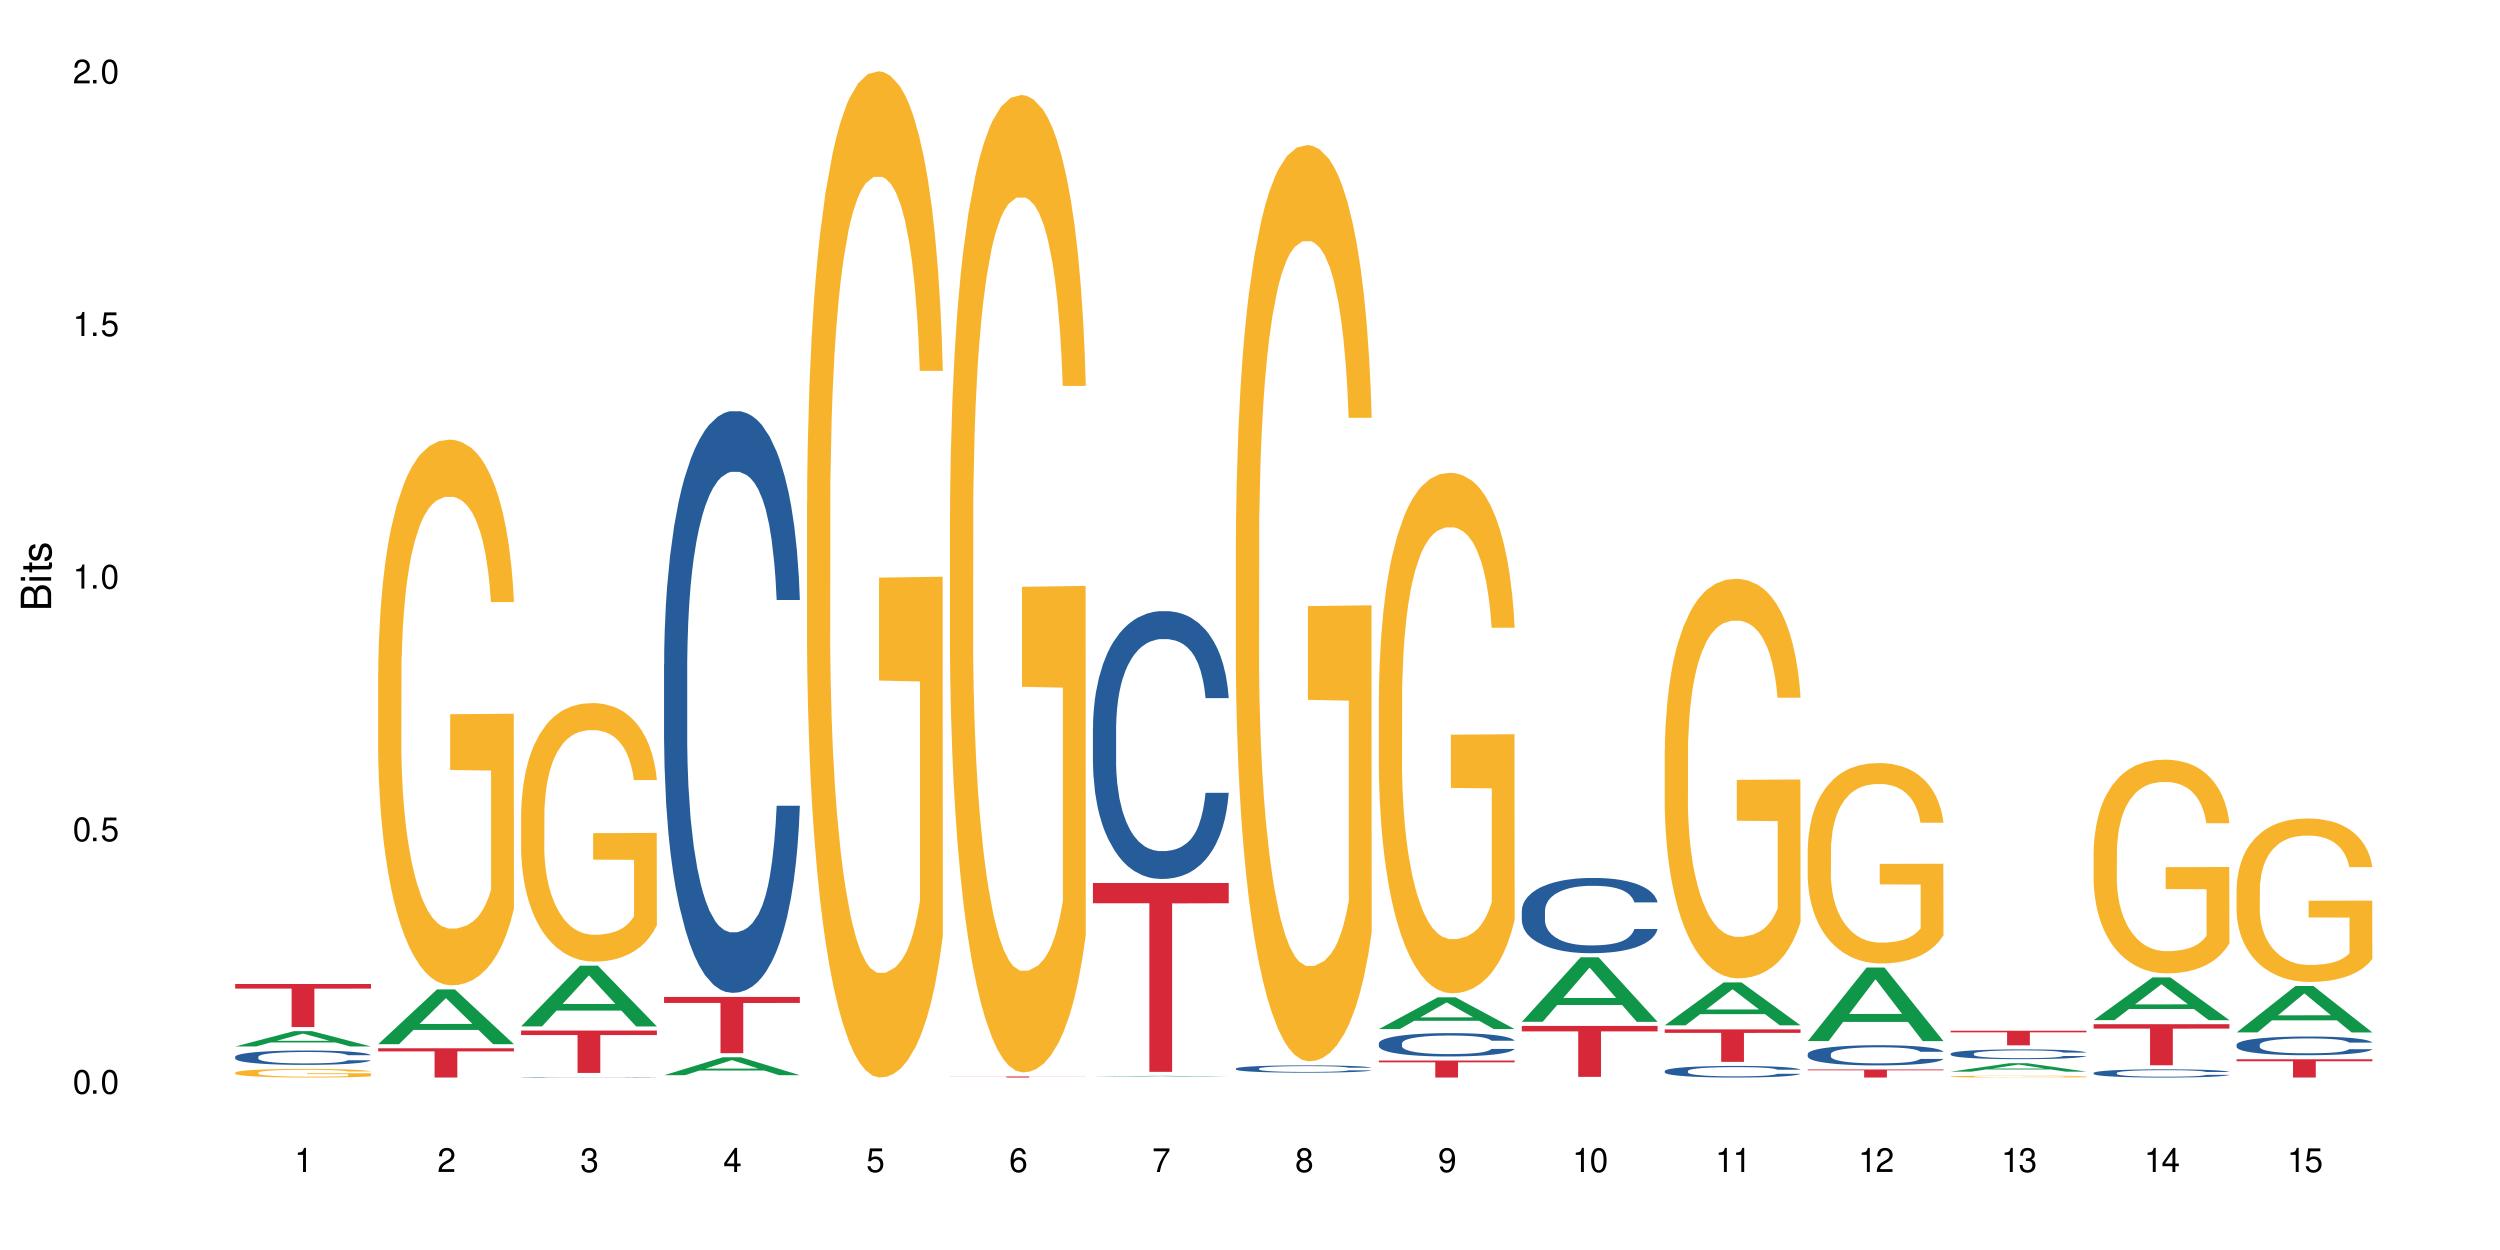 <?xml version="1.0" encoding="UTF-8"?>
<svg xmlns="http://www.w3.org/2000/svg" xmlns:xlink="http://www.w3.org/1999/xlink" width="720" height="360" viewBox="0 0 720 360">
<defs>
<g>
<g id="glyph-0-0">
</g>
<g id="glyph-0-1">
<path d="M 2.641 -6.938 C 2 -6.938 1.422 -6.656 1.078 -6.172 C 0.641 -5.562 0.406 -4.641 0.406 -3.359 C 0.406 -1.016 1.188 0.219 2.641 0.219 C 4.078 0.219 4.859 -1.016 4.859 -3.297 C 4.859 -4.641 4.656 -5.547 4.203 -6.172 C 3.844 -6.656 3.281 -6.938 2.641 -6.938 Z M 2.641 -6.188 C 3.547 -6.188 4 -5.25 4 -3.375 C 4 -1.406 3.562 -0.484 2.625 -0.484 C 1.734 -0.484 1.281 -1.438 1.281 -3.344 C 1.281 -5.25 1.734 -6.188 2.641 -6.188 Z M 2.641 -6.188 "/>
</g>
<g id="glyph-0-2">
<path d="M 1.828 -1 L 0.828 -1 L 0.828 0 L 1.828 0 Z M 1.828 -1 "/>
</g>
<g id="glyph-0-3">
<path d="M 4.562 -6.797 L 1.062 -6.797 L 0.547 -3.094 L 1.328 -3.094 C 1.719 -3.562 2.047 -3.734 2.578 -3.734 C 3.484 -3.734 4.062 -3.109 4.062 -2.094 C 4.062 -1.125 3.484 -0.531 2.578 -0.531 C 1.828 -0.531 1.375 -0.906 1.188 -1.672 L 0.328 -1.672 C 0.453 -1.109 0.547 -0.844 0.75 -0.594 C 1.125 -0.078 1.828 0.219 2.594 0.219 C 3.969 0.219 4.922 -0.781 4.922 -2.219 C 4.922 -3.562 4.031 -4.484 2.719 -4.484 C 2.25 -4.484 1.859 -4.359 1.469 -4.062 L 1.734 -5.969 L 4.562 -5.969 Z M 4.562 -6.797 "/>
</g>
<g id="glyph-0-4">
<path d="M 2.484 -4.938 L 2.484 0 L 3.328 0 L 3.328 -6.938 L 2.766 -6.938 C 2.469 -5.875 2.281 -5.734 0.984 -5.562 L 0.984 -4.938 Z M 2.484 -4.938 "/>
</g>
<g id="glyph-0-5">
<path d="M 4.859 -0.828 L 1.281 -0.828 C 1.359 -1.406 1.672 -1.781 2.5 -2.281 L 3.469 -2.828 C 4.406 -3.344 4.906 -4.062 4.906 -4.906 C 4.906 -5.484 4.672 -6.031 4.266 -6.406 C 3.859 -6.766 3.375 -6.938 2.719 -6.938 C 1.859 -6.938 1.219 -6.625 0.844 -6.031 C 0.609 -5.672 0.5 -5.234 0.484 -4.531 L 1.328 -4.531 C 1.359 -5.016 1.406 -5.281 1.531 -5.516 C 1.75 -5.938 2.188 -6.203 2.703 -6.203 C 3.469 -6.203 4.031 -5.641 4.031 -4.891 C 4.031 -4.344 3.719 -3.859 3.125 -3.516 L 2.234 -3 C 0.812 -2.172 0.406 -1.531 0.328 -0.016 L 4.859 -0.016 Z M 4.859 -0.828 "/>
</g>
<g id="glyph-0-6">
<path d="M 2.125 -3.188 L 2.578 -3.188 C 3.5 -3.188 3.984 -2.766 3.984 -1.922 C 3.984 -1.062 3.469 -0.531 2.594 -0.531 C 1.656 -0.531 1.203 -1 1.156 -2.016 L 0.312 -2.016 C 0.344 -1.453 0.438 -1.094 0.609 -0.781 C 0.953 -0.109 1.625 0.219 2.547 0.219 C 3.953 0.219 4.859 -0.625 4.859 -1.938 C 4.859 -2.828 4.516 -3.297 3.703 -3.594 C 4.344 -3.844 4.656 -4.328 4.656 -5.031 C 4.656 -6.219 3.875 -6.938 2.578 -6.938 C 1.203 -6.938 0.484 -6.172 0.453 -4.703 L 1.297 -4.703 C 1.312 -5.125 1.344 -5.359 1.453 -5.578 C 1.641 -5.969 2.062 -6.203 2.594 -6.203 C 3.344 -6.203 3.797 -5.75 3.797 -5 C 3.797 -4.516 3.609 -4.219 3.25 -4.047 C 3.016 -3.953 2.703 -3.922 2.125 -3.906 Z M 2.125 -3.188 "/>
</g>
<g id="glyph-0-7">
<path d="M 3.141 -1.672 L 3.141 0 L 3.984 0 L 3.984 -1.672 L 4.984 -1.672 L 4.984 -2.438 L 3.984 -2.438 L 3.984 -6.938 L 3.359 -6.938 L 0.266 -2.578 L 0.266 -1.672 Z M 3.141 -2.438 L 1 -2.438 L 3.141 -5.5 Z M 3.141 -2.438 "/>
</g>
<g id="glyph-0-8">
<path d="M 4.781 -5.125 C 4.609 -6.266 3.891 -6.938 2.844 -6.938 C 2.094 -6.938 1.422 -6.578 1.031 -5.953 C 0.594 -5.266 0.406 -4.422 0.406 -3.172 C 0.406 -2 0.578 -1.25 0.984 -0.641 C 1.359 -0.078 1.953 0.219 2.703 0.219 C 3.984 0.219 4.922 -0.75 4.922 -2.094 C 4.922 -3.375 4.062 -4.281 2.844 -4.281 C 2.172 -4.281 1.641 -4.031 1.281 -3.516 C 1.281 -5.234 1.828 -6.188 2.797 -6.188 C 3.391 -6.188 3.797 -5.797 3.938 -5.125 Z M 2.734 -3.531 C 3.547 -3.531 4.062 -2.953 4.062 -2.031 C 4.062 -1.156 3.484 -0.531 2.703 -0.531 C 1.922 -0.531 1.328 -1.188 1.328 -2.078 C 1.328 -2.938 1.906 -3.531 2.734 -3.531 Z M 2.734 -3.531 "/>
</g>
<g id="glyph-0-9">
<path d="M 4.984 -6.797 L 0.438 -6.797 L 0.438 -5.969 L 4.109 -5.969 C 2.5 -3.656 1.828 -2.234 1.328 0 L 2.219 0 C 2.594 -2.172 3.453 -4.047 4.984 -6.094 Z M 4.984 -6.797 "/>
</g>
<g id="glyph-0-10">
<path d="M 3.75 -3.656 C 4.469 -4.094 4.688 -4.438 4.688 -5.078 C 4.688 -6.172 3.844 -6.938 2.641 -6.938 C 1.438 -6.938 0.594 -6.172 0.594 -5.094 C 0.594 -4.438 0.812 -4.094 1.516 -3.656 C 0.734 -3.266 0.359 -2.703 0.359 -1.922 C 0.359 -0.656 1.281 0.219 2.641 0.219 C 3.984 0.219 4.922 -0.656 4.922 -1.922 C 4.922 -2.703 4.531 -3.266 3.75 -3.656 Z M 2.641 -6.188 C 3.359 -6.188 3.812 -5.75 3.812 -5.062 C 3.812 -4.406 3.344 -3.984 2.641 -3.984 C 1.922 -3.984 1.453 -4.406 1.453 -5.078 C 1.453 -5.75 1.922 -6.188 2.641 -6.188 Z M 2.641 -3.266 C 3.484 -3.266 4.062 -2.719 4.062 -1.906 C 4.062 -1.078 3.484 -0.531 2.625 -0.531 C 1.797 -0.531 1.219 -1.094 1.219 -1.906 C 1.219 -2.719 1.781 -3.266 2.641 -3.266 Z M 2.641 -3.266 "/>
</g>
<g id="glyph-0-11">
<path d="M 0.516 -1.578 C 0.672 -0.453 1.406 0.219 2.438 0.219 C 3.188 0.219 3.859 -0.141 4.266 -0.766 C 4.688 -1.453 4.891 -2.297 4.891 -3.547 C 4.891 -4.719 4.703 -5.453 4.312 -6.078 C 3.938 -6.641 3.344 -6.938 2.594 -6.938 C 1.297 -6.938 0.359 -5.969 0.359 -4.625 C 0.359 -3.344 1.234 -2.453 2.453 -2.453 C 3.094 -2.453 3.578 -2.672 4.016 -3.203 C 4 -1.484 3.469 -0.531 2.5 -0.531 C 1.906 -0.531 1.484 -0.906 1.359 -1.578 Z M 2.578 -6.203 C 3.375 -6.203 3.969 -5.531 3.969 -4.641 C 3.969 -3.797 3.391 -3.188 2.547 -3.188 C 1.734 -3.188 1.234 -3.766 1.234 -4.688 C 1.234 -5.562 1.797 -6.203 2.578 -6.203 Z M 2.578 -6.203 "/>
</g>
<g id="glyph-1-0">
</g>
<g id="glyph-1-1">
<path d="M 0 -0.953 L 0 -4.891 C 0 -5.719 -0.234 -6.344 -0.734 -6.797 C -1.188 -7.234 -1.812 -7.469 -2.5 -7.469 C -3.547 -7.469 -4.188 -7 -4.625 -5.875 C -4.984 -6.688 -5.625 -7.094 -6.531 -7.094 C -7.172 -7.094 -7.734 -6.859 -8.141 -6.391 C -8.562 -5.922 -8.75 -5.344 -8.75 -4.5 L -8.75 -0.953 Z M -4.984 -2.062 L -7.766 -2.062 L -7.766 -4.219 C -7.766 -4.844 -7.688 -5.203 -7.453 -5.5 C -7.219 -5.812 -6.859 -5.969 -6.375 -5.969 C -5.891 -5.969 -5.531 -5.812 -5.297 -5.5 C -5.062 -5.203 -4.984 -4.844 -4.984 -4.219 Z M -0.984 -2.062 L -4 -2.062 L -4 -4.781 C -4 -5.766 -3.438 -6.359 -2.484 -6.359 C -1.547 -6.359 -0.984 -5.766 -0.984 -4.781 Z M -0.984 -2.062 "/>
</g>
<g id="glyph-1-2">
<path d="M -6.281 -1.797 L -6.281 -0.797 L 0 -0.797 L 0 -1.797 Z M -8.75 -1.797 L -8.75 -0.797 L -7.484 -0.797 L -7.484 -1.797 Z M -8.75 -1.797 "/>
</g>
<g id="glyph-1-3">
<path d="M -6.281 -3.047 L -6.281 -2.016 L -8.016 -2.016 L -8.016 -1.016 L -6.281 -1.016 L -6.281 -0.172 L -5.469 -0.172 L -5.469 -1.016 L -0.719 -1.016 C -0.078 -1.016 0.281 -1.453 0.281 -2.234 C 0.281 -2.5 0.25 -2.719 0.188 -3.047 L -0.641 -3.047 C -0.609 -2.906 -0.594 -2.766 -0.594 -2.562 C -0.594 -2.141 -0.719 -2.016 -1.156 -2.016 L -5.469 -2.016 L -5.469 -3.047 Z M -6.281 -3.047 "/>
</g>
<g id="glyph-1-4">
<path d="M -4.531 -5.25 C -5.766 -5.25 -6.469 -4.422 -6.469 -2.969 C -6.469 -1.516 -5.719 -0.562 -4.547 -0.562 C -3.562 -0.562 -3.094 -1.062 -2.734 -2.562 L -2.516 -3.484 C -2.344 -4.188 -2.094 -4.469 -1.641 -4.469 C -1.047 -4.469 -0.641 -3.875 -0.641 -3 C -0.641 -2.453 -0.797 -2 -1.062 -1.75 C -1.25 -1.594 -1.422 -1.531 -1.875 -1.469 L -1.875 -0.406 C -0.422 -0.453 0.281 -1.266 0.281 -2.922 C 0.281 -4.5 -0.5 -5.516 -1.719 -5.516 C -2.656 -5.516 -3.172 -4.984 -3.469 -3.734 L -3.703 -2.766 C -3.891 -1.953 -4.156 -1.609 -4.594 -1.609 C -5.188 -1.609 -5.547 -2.125 -5.547 -2.938 C -5.547 -3.75 -5.203 -4.172 -4.531 -4.203 Z M -4.531 -5.25 "/>
</g>
</g>
</defs>
<rect x="-72" y="-36" width="864" height="432" fill="rgb(100%, 100%, 100%)" fill-opacity="1"/>
<path fill-rule="nonzero" fill="rgb(6.275%, 58.824%, 28.235%)" fill-opacity="1" d="M 67.73 301.383 L 67.773 301.379 L 84.695 296.961 L 89.836 296.961 L 106.844 301.387 L 100.867 301.387 L 96.605 300.23 L 77.926 300.23 L 73.75 301.383 L 67.73 301.383 L 79.723 299.754 L 94.895 299.75 L 87.328 297.684 L 87.246 297.68 L 87.16 297.691 L 79.684 299.75 L 79.723 299.754 Z M 67.73 301.383 "/>
<path fill-rule="nonzero" fill="rgb(14.51%, 36.078%, 60%)" fill-opacity="1" d="M 67.73 304.352 L 67.777 304.348 L 67.777 304.254 L 67.922 304.113 L 68.254 303.93 L 68.59 303.805 L 69.449 303.582 L 70.641 303.367 L 71.879 303.199 L 72.785 303.102 L 73.598 303.027 L 75.457 302.887 L 76.652 302.816 L 77.938 302.75 L 79.512 302.688 L 80.656 302.648 L 83.234 302.59 L 85.141 302.562 L 86.621 302.551 L 89.816 302.551 L 91.723 302.566 L 93.105 302.586 L 94.633 302.613 L 95.922 302.648 L 98.164 302.73 L 100.168 302.836 L 101.074 302.898 L 102.504 303.016 L 103.602 303.129 L 104.363 303.227 L 105.223 303.367 L 105.984 303.535 L 106.559 303.73 L 106.844 303.891 L 100.168 303.891 L 99.832 303.742 L 99.449 303.625 L 98.734 303.469 L 98.02 303.359 L 97.02 303.25 L 96.113 303.18 L 94.871 303.105 L 93.773 303.062 L 92.629 303.027 L 91.531 303.004 L 89.434 302.98 L 87 302.98 L 86.094 302.988 L 84.234 303.02 L 83.234 303.047 L 81.801 303.098 L 80.801 303.148 L 79.609 303.223 L 78.797 303.289 L 77.797 303.387 L 77.078 303.473 L 76.27 303.598 L 75.793 303.691 L 75.363 303.797 L 74.98 303.922 L 74.695 304.055 L 74.504 304.195 L 74.41 304.332 L 74.41 304.918 L 74.504 305.055 L 74.742 305.211 L 75.363 305.441 L 76.27 305.641 L 77.32 305.801 L 78.32 305.914 L 78.891 305.969 L 79.656 306.027 L 80.848 306.105 L 82.566 306.18 L 83.566 306.211 L 85.094 306.238 L 86.668 306.254 L 88.766 306.254 L 90.625 306.238 L 91.867 306.223 L 93.156 306.191 L 94.918 306.125 L 96.016 306.066 L 96.969 305.992 L 97.688 305.922 L 98.164 305.863 L 98.879 305.746 L 99.449 305.617 L 99.879 305.484 L 100.168 305.355 L 106.844 305.355 L 106.559 305.508 L 106.129 305.652 L 105.699 305.762 L 105.031 305.895 L 104.27 306.012 L 103.172 306.145 L 102.266 306.23 L 101.074 306.328 L 99.977 306.398 L 98.781 306.461 L 97.02 306.539 L 95.875 306.578 L 94.633 306.609 L 93.156 306.641 L 91.293 306.668 L 89.289 306.684 L 87.43 306.688 L 85.426 306.68 L 83.949 306.664 L 81.992 306.629 L 79.559 306.562 L 77.797 306.488 L 76.414 306.418 L 75.219 306.344 L 73.883 306.238 L 72.168 306.074 L 71.117 305.945 L 70.402 305.84 L 69.59 305.691 L 69.02 305.559 L 68.352 305.348 L 67.875 305.078 L 67.73 304.871 Z M 67.73 304.352 "/>
<path fill-rule="nonzero" fill="rgb(96.863%, 70.196%, 16.863%)" fill-opacity="1" d="M 67.73 308.914 L 67.777 308.91 L 67.777 308.867 L 67.969 308.762 L 68.445 308.621 L 69.066 308.508 L 69.734 308.418 L 70.164 308.367 L 70.879 308.301 L 71.5 308.25 L 73.074 308.148 L 75.078 308.055 L 76.172 308.012 L 77.414 307.973 L 79.18 307.93 L 79.988 307.914 L 82.469 307.879 L 85.285 307.855 L 88.383 307.852 L 89.816 307.852 L 91.77 307.859 L 94.441 307.887 L 95.969 307.91 L 97.16 307.93 L 98.402 307.961 L 99.926 308.008 L 101.359 308.062 L 102.504 308.113 L 103.648 308.184 L 104.602 308.254 L 105.414 308.336 L 106.129 308.43 L 106.559 308.508 L 106.844 308.59 L 100.215 308.59 L 99.832 308.508 L 99.402 308.449 L 98.688 308.375 L 97.973 308.32 L 97.258 308.277 L 95.922 308.219 L 94.777 308.18 L 93.344 308.148 L 91.961 308.129 L 90.387 308.113 L 89.434 308.109 L 86.906 308.109 L 84.617 308.125 L 83.281 308.145 L 82.328 308.164 L 80.992 308.195 L 80.18 308.223 L 79.703 308.242 L 78.273 308.312 L 77.32 308.375 L 76.793 308.418 L 76.125 308.488 L 75.648 308.547 L 75.125 308.641 L 74.84 308.707 L 74.457 308.859 L 74.41 309.27 L 74.551 309.355 L 74.84 309.449 L 75.219 309.531 L 75.793 309.617 L 76.363 309.684 L 77.367 309.77 L 78.227 309.828 L 78.891 309.867 L 80.18 309.93 L 80.703 309.949 L 81.945 309.988 L 83.234 310.023 L 84.809 310.051 L 86 310.062 L 87.906 310.074 L 90.34 310.074 L 93.203 310.059 L 95.016 310.043 L 96.254 310.023 L 97.066 310.008 L 98.066 309.984 L 98.781 309.961 L 99.449 309.938 L 100.262 309.898 L 100.262 309.355 L 88.48 309.352 L 88.48 309.098 L 106.797 309.098 L 106.844 309.984 L 105.844 310.043 L 104.602 310.102 L 103.41 310.148 L 102.168 310.188 L 100.406 310.23 L 98.973 310.258 L 96.781 310.289 L 94.777 310.309 L 92.676 310.324 L 90.816 310.332 L 88.621 310.332 L 86.668 310.328 L 84.57 310.312 L 82.898 310.297 L 81.371 310.273 L 79.848 310.242 L 77.938 310.195 L 76.699 310.156 L 75.41 310.109 L 74.121 310.055 L 72.977 309.992 L 72.215 309.945 L 71.453 309.891 L 70.641 309.824 L 69.879 309.746 L 69.305 309.676 L 68.781 309.594 L 68.398 309.52 L 68.016 309.418 L 67.828 309.336 L 67.73 309.266 Z M 67.73 308.914 "/>
<path fill-rule="nonzero" fill="rgb(83.922%, 15.686%, 22.353%)" fill-opacity="1" d="M 67.73 283.395 L 106.844 283.395 L 106.844 284.723 L 90.543 284.734 L 90.543 295.797 L 83.984 295.797 L 83.984 284.746 L 83.891 284.723 L 67.73 284.723 Z M 67.73 283.395 "/>
<path fill-rule="nonzero" fill="rgb(6.275%, 58.824%, 28.235%)" fill-opacity="1" d="M 108.902 300.723 L 108.945 300.707 L 125.867 284.945 L 131.008 284.945 L 148.016 300.738 L 142.039 300.738 L 137.777 296.613 L 119.098 296.613 L 114.922 300.723 L 108.902 300.723 L 120.895 294.91 L 136.062 294.895 L 128.5 287.527 L 128.418 287.512 L 128.332 287.555 L 120.855 294.895 L 120.895 294.91 Z M 108.902 300.723 "/>
<path fill-rule="nonzero" fill="rgb(96.863%, 70.196%, 16.863%)" fill-opacity="1" d="M 108.902 193.926 L 108.949 193.781 L 108.949 190.91 L 109.141 184.449 L 109.617 175.551 L 110.238 168.23 L 110.906 162.488 L 111.336 159.473 L 112.051 155.168 L 112.672 152.012 L 114.246 145.551 L 116.25 139.523 L 117.344 136.938 L 118.586 134.5 L 120.352 131.77 L 121.16 130.766 L 123.641 128.469 L 126.457 127.035 L 129.555 126.602 L 130.988 126.746 L 132.941 127.32 L 135.613 128.898 L 137.141 130.336 L 138.332 131.77 L 139.574 133.637 L 141.098 136.508 L 142.531 139.953 L 143.676 143.398 L 144.82 147.703 L 145.773 152.297 L 146.586 157.32 L 147.301 163.352 L 147.73 168.375 L 148.016 173.398 L 141.387 173.398 L 141.004 168.375 L 140.574 164.5 L 139.859 159.762 L 139.145 156.316 L 138.43 153.59 L 137.094 149.855 L 135.949 147.559 L 134.516 145.551 L 133.133 144.258 L 131.559 143.398 L 130.605 143.109 L 128.078 143.109 L 125.789 144.117 L 124.453 145.266 L 123.5 146.41 L 122.164 148.566 L 121.352 150.289 L 120.875 151.438 L 119.445 155.887 L 118.488 159.906 L 117.965 162.633 L 117.297 166.938 L 116.82 170.812 L 116.297 176.555 L 116.008 180.863 L 115.629 190.621 L 115.582 216.461 L 115.723 221.914 L 116.008 227.801 L 116.391 232.969 L 116.965 238.422 L 117.535 242.586 L 118.539 248.184 L 119.395 251.914 L 120.062 254.355 L 121.352 258.23 L 121.875 259.523 L 123.117 262.105 L 124.406 264.117 L 125.98 265.84 L 127.172 266.699 L 129.078 267.418 L 131.512 267.418 L 134.375 266.559 L 136.188 265.41 L 137.426 264.262 L 138.238 263.254 L 139.238 261.676 L 139.953 260.242 L 140.621 258.66 L 141.434 256.223 L 141.434 221.914 L 129.652 221.773 L 129.652 205.695 L 147.969 205.551 L 148.016 261.676 L 147.016 265.551 L 145.773 269.285 L 144.582 272.156 L 143.34 274.594 L 141.578 277.324 L 140.145 279.043 L 137.949 281.055 L 135.949 282.348 L 133.848 283.207 L 131.988 283.637 L 129.793 283.781 L 127.84 283.496 L 125.742 282.633 L 124.07 281.484 L 122.543 280.051 L 121.02 278.184 L 119.109 275.168 L 117.871 272.73 L 116.582 269.715 L 115.293 266.125 L 114.148 262.25 L 113.387 259.234 L 112.625 255.793 L 111.812 251.484 L 111.051 246.605 L 110.477 242.156 L 109.953 237.129 L 109.57 232.395 L 109.188 225.934 L 108.996 220.766 L 108.902 216.316 Z M 108.902 193.926 "/>
<path fill-rule="nonzero" fill="rgb(83.922%, 15.686%, 22.353%)" fill-opacity="1" d="M 108.902 301.898 L 148.016 301.898 L 148.016 302.805 L 131.715 302.812 L 131.715 310.332 L 125.156 310.332 L 125.156 302.82 L 125.062 302.805 L 108.902 302.805 Z M 108.902 301.898 "/>
<path fill-rule="nonzero" fill="rgb(6.275%, 58.824%, 28.235%)" fill-opacity="1" d="M 150.074 295.605 L 150.117 295.586 L 167.039 278.113 L 172.18 278.113 L 189.188 295.621 L 183.211 295.621 L 178.949 291.051 L 160.27 291.051 L 156.09 295.605 L 150.074 295.605 L 162.066 289.16 L 177.234 289.145 L 169.672 280.973 L 169.59 280.957 L 169.504 281.004 L 162.027 289.145 L 162.066 289.16 Z M 150.074 295.605 "/>
<path fill-rule="nonzero" fill="rgb(14.51%, 36.078%, 60%)" fill-opacity="1" d="M 150.074 310.246 L 150.121 310.242 L 150.266 310.234 L 150.598 310.227 L 150.934 310.223 L 151.793 310.215 L 152.984 310.207 L 154.223 310.199 L 155.129 310.195 L 155.941 310.195 L 157.801 310.188 L 158.992 310.188 L 160.281 310.184 L 161.855 310.18 L 163 310.18 L 165.578 310.176 L 175.449 310.176 L 176.977 310.18 L 178.266 310.18 L 180.508 310.184 L 182.508 310.188 L 183.414 310.188 L 184.848 310.195 L 185.945 310.199 L 186.707 310.203 L 187.566 310.207 L 188.328 310.215 L 188.902 310.223 L 189.188 310.227 L 182.508 310.227 L 182.176 310.223 L 181.793 310.215 L 180.363 310.207 L 179.359 310.203 L 178.453 310.199 L 177.215 310.195 L 174.973 310.195 L 173.875 310.191 L 168.438 310.191 L 166.578 310.195 L 164.145 310.195 L 163.145 310.199 L 161.953 310.203 L 161.141 310.203 L 160.137 310.207 L 159.422 310.211 L 158.613 310.215 L 158.137 310.219 L 157.707 310.223 L 157.324 310.227 L 157.039 310.234 L 156.848 310.238 L 156.754 310.242 L 156.754 310.266 L 156.848 310.27 L 157.086 310.277 L 157.707 310.285 L 158.613 310.293 L 159.66 310.301 L 160.664 310.305 L 161.234 310.305 L 162 310.309 L 163.191 310.309 L 164.91 310.312 L 165.91 310.312 L 167.438 310.316 L 174.211 310.316 L 175.496 310.312 L 177.262 310.312 L 178.359 310.309 L 179.312 310.305 L 180.027 310.305 L 180.508 310.301 L 181.223 310.297 L 181.793 310.293 L 182.223 310.285 L 182.508 310.281 L 189.188 310.281 L 188.902 310.289 L 188.043 310.297 L 187.375 310.301 L 186.613 310.309 L 185.516 310.312 L 184.609 310.316 L 183.414 310.32 L 182.32 310.32 L 181.125 310.324 L 179.359 310.328 L 176.977 310.328 L 175.496 310.332 L 164.336 310.332 L 161.902 310.328 L 160.137 310.324 L 158.754 310.324 L 157.562 310.32 L 156.227 310.316 L 154.512 310.309 L 153.461 310.305 L 152.746 310.301 L 151.934 310.293 L 151.363 310.289 L 150.695 310.281 L 150.219 310.273 L 150.074 310.266 Z M 150.074 310.246 "/>
<path fill-rule="nonzero" fill="rgb(96.863%, 70.196%, 16.863%)" fill-opacity="1" d="M 150.074 234.375 L 150.121 234.309 L 150.121 232.949 L 150.312 229.887 L 150.789 225.672 L 151.41 222.203 L 152.078 219.48 L 152.508 218.055 L 153.223 216.012 L 153.844 214.516 L 155.418 211.457 L 157.418 208.602 L 158.516 207.375 L 159.758 206.219 L 161.523 204.93 L 162.332 204.453 L 164.812 203.363 L 167.629 202.684 L 170.727 202.48 L 172.16 202.547 L 174.113 202.82 L 176.785 203.566 L 178.312 204.25 L 179.504 204.93 L 180.746 205.812 L 182.27 207.172 L 183.703 208.805 L 184.848 210.438 L 185.992 212.477 L 186.945 214.652 L 187.758 217.035 L 188.473 219.891 L 188.902 222.27 L 189.188 224.652 L 182.559 224.652 L 182.176 222.27 L 181.746 220.434 L 181.031 218.191 L 180.316 216.559 L 179.602 215.266 L 178.266 213.496 L 177.121 212.41 L 175.688 211.457 L 174.305 210.844 L 172.73 210.438 L 171.777 210.301 L 169.25 210.301 L 166.961 210.777 L 165.625 211.32 L 164.672 211.863 L 163.336 212.887 L 162.523 213.703 L 162.047 214.246 L 160.617 216.355 L 159.66 218.258 L 159.137 219.551 L 158.469 221.59 L 157.992 223.426 L 157.469 226.148 L 157.18 228.188 L 156.801 232.812 L 156.754 245.055 L 156.895 247.637 L 157.18 250.426 L 157.562 252.875 L 158.137 255.457 L 158.707 257.43 L 159.711 260.082 L 160.566 261.852 L 161.234 263.008 L 162.523 264.844 L 163.047 265.457 L 164.289 266.68 L 165.578 267.633 L 167.148 268.449 L 168.344 268.855 L 170.25 269.195 L 172.684 269.195 L 175.547 268.789 L 177.359 268.242 L 178.598 267.699 L 179.41 267.223 L 180.41 266.477 L 181.125 265.797 L 181.793 265.047 L 182.605 263.891 L 182.605 247.637 L 170.824 247.57 L 170.824 239.953 L 189.141 239.883 L 189.188 266.477 L 188.188 268.312 L 186.945 270.078 L 185.754 271.441 L 184.512 272.598 L 182.746 273.887 L 181.316 274.703 L 179.121 275.656 L 177.121 276.27 L 175.02 276.676 L 173.16 276.879 L 170.965 276.949 L 169.012 276.812 L 166.91 276.406 L 165.242 275.859 L 163.715 275.18 L 162.191 274.297 L 160.281 272.867 L 159.043 271.711 L 157.754 270.285 L 156.465 268.582 L 155.32 266.746 L 154.559 265.32 L 153.793 263.688 L 152.984 261.648 L 152.219 259.336 L 151.648 257.227 L 151.125 254.848 L 150.742 252.602 L 150.359 249.543 L 150.168 247.094 L 150.074 244.984 Z M 150.074 234.375 "/>
<path fill-rule="nonzero" fill="rgb(83.922%, 15.686%, 22.353%)" fill-opacity="1" d="M 150.074 296.785 L 189.188 296.785 L 189.188 298.094 L 172.887 298.105 L 172.887 309.012 L 166.328 309.012 L 166.328 298.117 L 166.234 298.094 L 150.074 298.094 Z M 150.074 296.785 "/>
<path fill-rule="nonzero" fill="rgb(6.275%, 58.824%, 28.235%)" fill-opacity="1" d="M 191.246 309.66 L 191.289 309.656 L 208.211 304.484 L 213.352 304.484 L 230.359 309.664 L 224.383 309.664 L 220.121 308.312 L 201.441 308.312 L 197.262 309.66 L 191.246 309.66 L 203.238 307.754 L 218.406 307.746 L 210.844 305.328 L 210.762 305.324 L 210.676 305.34 L 203.195 307.746 L 203.238 307.754 Z M 191.246 309.66 "/>
<path fill-rule="nonzero" fill="rgb(14.51%, 36.078%, 60%)" fill-opacity="1" d="M 191.246 191.324 L 191.293 191.172 L 191.293 187.496 L 191.438 181.676 L 191.77 174.328 L 192.105 169.273 L 192.965 160.242 L 194.156 151.512 L 195.395 144.777 L 196.301 140.797 L 197.113 137.734 L 198.973 132.066 L 200.164 129.16 L 201.453 126.555 L 203.027 123.953 L 204.172 122.422 L 206.746 119.973 L 208.656 118.898 L 210.133 118.441 L 213.332 118.441 L 215.238 119.055 L 216.621 119.82 L 218.148 121.043 L 219.438 122.422 L 221.676 125.789 L 223.68 130.078 L 224.586 132.527 L 226.02 137.273 L 227.117 141.867 L 227.879 145.848 L 228.738 151.512 L 229.5 158.402 L 230.074 166.211 L 230.359 172.797 L 223.68 172.797 L 223.348 166.672 L 222.965 161.926 L 222.25 155.648 L 221.535 151.207 L 220.531 146.766 L 219.625 143.859 L 218.387 140.949 L 217.289 139.109 L 216.145 137.734 L 215.047 136.812 L 212.949 135.895 L 210.516 135.895 L 209.609 136.203 L 207.75 137.426 L 206.746 138.5 L 205.316 140.641 L 204.316 142.633 L 203.121 145.695 L 202.312 148.297 L 201.309 152.277 L 200.594 155.801 L 199.785 160.855 L 199.309 164.68 L 198.879 168.969 L 198.496 174.023 L 198.211 179.379 L 198.02 185.047 L 197.922 190.559 L 197.922 214.293 L 198.02 219.805 L 198.258 226.234 L 198.879 235.574 L 199.785 243.688 L 200.832 250.121 L 201.836 254.715 L 202.406 256.859 L 203.172 259.309 L 204.363 262.371 L 206.082 265.434 L 207.082 266.656 L 208.609 267.883 L 210.184 268.496 L 212.281 268.496 L 214.141 267.883 L 215.383 267.117 L 216.668 265.891 L 218.434 263.289 L 219.531 260.84 L 220.484 257.93 L 221.199 255.02 L 221.676 252.57 L 222.395 247.824 L 222.965 242.617 L 223.395 237.258 L 223.68 232.051 L 230.359 232.051 L 230.074 238.176 L 229.645 244.148 L 229.215 248.59 L 228.547 253.949 L 227.781 258.695 L 226.688 264.055 L 225.781 267.574 L 224.586 271.402 L 223.488 274.312 L 222.297 276.914 L 220.531 279.977 L 219.387 281.508 L 218.148 282.887 L 216.668 284.113 L 214.809 285.184 L 212.805 285.797 L 210.945 285.949 L 208.941 285.645 L 207.465 285.031 L 205.508 283.652 L 203.074 280.898 L 201.309 277.988 L 199.926 275.078 L 198.734 272.016 L 197.398 267.883 L 195.684 261.145 L 194.633 255.938 L 193.918 251.652 L 193.105 245.68 L 192.535 240.32 L 191.867 231.746 L 191.391 220.875 L 191.246 212.453 Z M 191.246 191.324 "/>
<path fill-rule="nonzero" fill="rgb(83.922%, 15.686%, 22.353%)" fill-opacity="1" d="M 191.246 287.113 L 230.359 287.113 L 230.359 288.848 L 214.059 288.863 L 214.059 303.32 L 207.5 303.32 L 207.5 288.879 L 207.402 288.848 L 191.246 288.848 Z M 191.246 287.113 "/>
<path fill-rule="nonzero" fill="rgb(96.863%, 70.196%, 16.863%)" fill-opacity="1" d="M 232.418 144.652 L 232.465 144.387 L 232.465 139.094 L 232.656 127.184 L 233.133 110.777 L 233.754 97.277 L 234.422 86.691 L 234.852 81.133 L 235.566 73.195 L 236.188 67.371 L 237.758 55.461 L 239.762 44.348 L 240.859 39.582 L 242.102 35.082 L 243.863 30.055 L 244.676 28.203 L 247.156 23.965 L 249.969 21.32 L 253.07 20.527 L 254.504 20.789 L 256.457 21.848 L 259.129 24.762 L 260.656 27.406 L 261.848 30.055 L 263.086 33.496 L 264.613 38.789 L 266.047 45.141 L 267.191 51.492 L 268.336 59.43 L 269.289 67.902 L 270.098 77.164 L 270.816 88.281 L 271.246 97.543 L 271.531 106.805 L 264.898 106.805 L 264.52 97.543 L 264.09 90.398 L 263.375 81.664 L 262.66 75.312 L 261.941 70.281 L 260.609 63.402 L 259.461 59.168 L 258.031 55.461 L 256.648 53.078 L 255.074 51.492 L 254.121 50.961 L 251.594 50.961 L 249.305 52.816 L 247.969 54.934 L 247.012 57.051 L 245.676 61.02 L 244.867 64.195 L 244.391 66.312 L 242.957 74.516 L 242.004 81.93 L 241.48 86.957 L 240.812 94.898 L 240.336 102.043 L 239.812 112.629 L 239.523 120.57 L 239.145 138.566 L 239.094 186.207 L 239.238 196.262 L 239.523 207.113 L 239.906 216.641 L 240.48 226.699 L 241.051 234.375 L 242.051 244.695 L 242.91 251.578 L 243.578 256.078 L 244.867 263.223 L 245.391 265.605 L 246.633 270.367 L 247.918 274.074 L 249.492 277.25 L 250.688 278.836 L 252.594 280.16 L 255.027 280.16 L 257.887 278.574 L 259.699 276.457 L 260.941 274.34 L 261.754 272.484 L 262.754 269.574 L 263.469 266.926 L 264.137 264.016 L 264.949 259.516 L 264.949 196.262 L 253.168 195.996 L 253.168 166.355 L 271.484 166.09 L 271.531 269.574 L 270.527 276.719 L 269.289 283.602 L 268.098 288.895 L 266.855 293.395 L 265.09 298.422 L 263.66 301.598 L 261.465 305.305 L 259.461 307.688 L 257.363 309.273 L 255.504 310.066 L 253.309 310.332 L 251.355 309.805 L 249.254 308.215 L 247.586 306.098 L 246.059 303.453 L 244.531 300.012 L 242.625 294.453 L 241.387 289.953 L 240.098 284.395 L 238.809 277.777 L 237.664 270.633 L 236.902 265.074 L 236.137 258.723 L 235.328 250.781 L 234.562 241.785 L 233.992 233.578 L 233.465 224.316 L 233.086 215.582 L 232.703 203.672 L 232.512 194.145 L 232.418 185.941 Z M 232.418 144.652 "/>
<path fill-rule="nonzero" fill="rgb(96.863%, 70.196%, 16.863%)" fill-opacity="1" d="M 273.59 147.918 L 273.637 147.66 L 273.637 142.52 L 273.828 130.949 L 274.305 115.012 L 274.926 101.898 L 275.594 91.617 L 276.023 86.219 L 276.738 78.504 L 277.355 72.848 L 278.93 61.281 L 280.934 50.48 L 282.031 45.855 L 283.273 41.484 L 285.035 36.598 L 285.848 34.801 L 288.328 30.688 L 291.141 28.113 L 294.242 27.344 L 295.672 27.602 L 297.629 28.629 L 300.301 31.457 L 301.828 34.027 L 303.02 36.598 L 304.258 39.941 L 305.785 45.082 L 307.215 51.254 L 308.363 57.422 L 309.508 65.137 L 310.461 73.363 L 311.27 82.359 L 311.988 93.16 L 312.414 102.156 L 312.703 111.156 L 306.07 111.156 L 305.691 102.156 L 305.262 95.215 L 304.547 86.73 L 303.832 80.562 L 303.113 75.676 L 301.777 68.992 L 300.633 64.879 L 299.203 61.281 L 297.82 58.965 L 296.246 57.422 L 295.293 56.91 L 292.766 56.91 L 290.473 58.707 L 289.141 60.766 L 288.184 62.82 L 286.848 66.68 L 286.039 69.762 L 285.562 71.82 L 284.129 79.789 L 283.176 86.988 L 282.652 91.875 L 281.984 99.586 L 281.508 106.527 L 280.98 116.812 L 280.695 124.523 L 280.316 142.008 L 280.266 188.281 L 280.41 198.051 L 280.695 208.594 L 281.078 217.848 L 281.648 227.617 L 282.223 235.074 L 283.223 245.098 L 284.082 251.785 L 284.75 256.152 L 286.039 263.094 L 286.562 265.41 L 287.805 270.035 L 289.09 273.637 L 290.664 276.723 L 291.859 278.266 L 293.766 279.551 L 296.199 279.551 L 299.059 278.008 L 300.871 275.949 L 302.113 273.895 L 302.922 272.094 L 303.926 269.266 L 304.641 266.695 L 305.309 263.867 L 306.121 259.496 L 306.121 198.051 L 294.34 197.793 L 294.34 169 L 312.656 168.742 L 312.703 269.266 L 311.699 276.207 L 310.461 282.891 L 309.27 288.035 L 308.027 292.402 L 306.262 297.289 L 304.832 300.375 L 302.637 303.973 L 300.633 306.285 L 298.535 307.828 L 296.676 308.602 L 294.48 308.859 L 292.527 308.344 L 290.426 306.801 L 288.758 304.746 L 287.23 302.172 L 285.703 298.832 L 283.797 293.434 L 282.555 289.062 L 281.27 283.664 L 279.98 277.234 L 278.836 270.293 L 278.074 264.895 L 277.309 258.727 L 276.5 251.012 L 275.734 242.27 L 275.164 234.301 L 274.637 225.305 L 274.258 216.82 L 273.875 205.25 L 273.684 195.996 L 273.59 188.023 Z M 273.59 147.918 "/>
<path fill-rule="nonzero" fill="rgb(83.922%, 15.686%, 22.353%)" fill-opacity="1" d="M 273.59 310.023 L 312.703 310.023 L 312.703 310.055 L 296.402 310.055 L 296.402 310.332 L 289.844 310.332 L 289.844 310.055 L 273.59 310.055 Z M 273.59 310.023 "/>
<path fill-rule="nonzero" fill="rgb(6.275%, 58.824%, 28.235%)" fill-opacity="1" d="M 314.762 310.098 L 314.801 310.098 L 331.727 309.855 L 336.867 309.855 L 353.875 310.098 L 347.898 310.098 L 343.637 310.035 L 324.957 310.035 L 320.777 310.098 L 314.762 310.098 L 326.754 310.008 L 341.922 310.008 L 334.359 309.895 L 334.191 309.895 L 326.711 310.008 L 326.754 310.008 Z M 314.762 310.098 "/>
<path fill-rule="nonzero" fill="rgb(14.51%, 36.078%, 60%)" fill-opacity="1" d="M 314.762 209.582 L 314.809 209.512 L 314.809 207.82 L 314.953 205.145 L 315.285 201.758 L 315.621 199.434 L 316.477 195.273 L 317.672 191.258 L 318.91 188.156 L 319.816 186.32 L 320.629 184.91 L 322.488 182.305 L 323.68 180.965 L 324.969 179.766 L 326.543 178.566 L 327.688 177.863 L 330.262 176.734 L 332.172 176.242 L 333.648 176.031 L 336.844 176.031 L 338.754 176.312 L 340.137 176.664 L 341.664 177.23 L 342.949 177.863 L 345.191 179.414 L 347.195 181.387 L 348.102 182.516 L 349.531 184.699 L 350.629 186.816 L 351.395 188.648 L 352.25 191.258 L 353.016 194.43 L 353.586 198.023 L 353.875 201.055 L 347.195 201.055 L 346.863 198.234 L 346.48 196.051 L 345.766 193.16 L 345.051 191.113 L 344.047 189.07 L 343.141 187.73 L 341.902 186.391 L 340.805 185.547 L 339.66 184.91 L 338.562 184.488 L 336.465 184.066 L 334.031 184.066 L 333.125 184.207 L 331.266 184.77 L 330.262 185.266 L 328.832 186.25 L 327.832 187.168 L 326.637 188.578 L 325.828 189.777 L 324.824 191.609 L 324.109 193.23 L 323.297 195.555 L 322.82 197.316 L 322.391 199.293 L 322.012 201.617 L 321.727 204.086 L 321.535 206.695 L 321.438 209.23 L 321.438 220.156 L 321.535 222.695 L 321.773 225.656 L 322.391 229.953 L 323.297 233.691 L 324.348 236.652 L 325.352 238.766 L 325.922 239.754 L 326.684 240.879 L 327.879 242.289 L 329.594 243.699 L 330.598 244.266 L 332.121 244.828 L 333.695 245.109 L 335.797 245.109 L 337.656 244.828 L 338.895 244.477 L 340.184 243.91 L 341.949 242.715 L 343.047 241.586 L 344 240.246 L 344.715 238.906 L 345.191 237.781 L 345.906 235.594 L 346.48 233.199 L 346.91 230.73 L 347.195 228.332 L 353.875 228.332 L 353.586 231.152 L 353.16 233.902 L 352.73 235.945 L 352.062 238.414 L 351.297 240.598 L 350.199 243.066 L 349.293 244.688 L 348.102 246.449 L 347.004 247.789 L 345.812 248.988 L 344.047 250.398 L 342.902 251.102 L 341.664 251.734 L 340.184 252.301 L 338.324 252.793 L 336.32 253.074 L 334.461 253.145 L 332.457 253.004 L 330.977 252.723 L 329.023 252.09 L 326.59 250.82 L 324.824 249.48 L 323.441 248.141 L 322.25 246.73 L 320.914 244.828 L 319.195 241.727 L 318.148 239.332 L 317.434 237.355 L 316.621 234.605 L 316.047 232.141 L 315.379 228.191 L 314.902 223.188 L 314.762 219.312 Z M 314.762 209.582 "/>
<path fill-rule="nonzero" fill="rgb(83.922%, 15.686%, 22.353%)" fill-opacity="1" d="M 314.762 254.309 L 353.875 254.309 L 353.875 260.133 L 337.574 260.184 L 337.574 308.691 L 331.016 308.691 L 331.016 260.234 L 330.918 260.133 L 314.762 260.133 Z M 314.762 254.309 "/>
<path fill-rule="nonzero" fill="rgb(14.51%, 36.078%, 60%)" fill-opacity="1" d="M 355.934 307.746 L 355.98 307.742 L 355.98 307.695 L 356.125 307.625 L 356.457 307.531 L 356.789 307.469 L 357.648 307.355 L 358.844 307.246 L 360.082 307.16 L 360.988 307.109 L 361.801 307.07 L 363.66 307 L 364.852 306.965 L 366.141 306.934 L 367.715 306.898 L 368.859 306.879 L 371.434 306.848 L 373.344 306.836 L 374.82 306.828 L 378.016 306.828 L 379.926 306.836 L 381.309 306.848 L 382.836 306.863 L 384.121 306.879 L 386.363 306.922 L 388.367 306.977 L 389.273 307.008 L 390.703 307.066 L 391.801 307.125 L 392.566 307.176 L 393.422 307.246 L 394.188 307.332 L 394.758 307.43 L 395.047 307.512 L 388.367 307.512 L 388.035 307.434 L 387.652 307.375 L 386.938 307.297 L 386.223 307.242 L 385.219 307.188 L 384.312 307.148 L 383.074 307.113 L 381.977 307.09 L 380.832 307.07 L 379.734 307.062 L 377.637 307.051 L 375.203 307.051 L 374.297 307.055 L 372.438 307.066 L 371.434 307.082 L 370.004 307.109 L 369 307.133 L 367.809 307.172 L 367 307.203 L 365.996 307.254 L 365.281 307.301 L 364.469 307.363 L 363.992 307.41 L 363.562 307.465 L 363.184 307.527 L 362.895 307.594 L 362.707 307.668 L 362.609 307.734 L 362.609 308.031 L 362.707 308.102 L 362.945 308.184 L 363.562 308.301 L 364.469 308.402 L 365.52 308.484 L 366.52 308.539 L 367.094 308.566 L 367.855 308.598 L 369.051 308.637 L 370.766 308.676 L 371.77 308.691 L 373.293 308.707 L 374.867 308.715 L 376.969 308.715 L 378.828 308.707 L 380.066 308.695 L 381.355 308.68 L 383.121 308.648 L 384.219 308.617 L 385.172 308.582 L 385.887 308.543 L 386.363 308.512 L 387.078 308.453 L 387.652 308.387 L 388.082 308.32 L 388.367 308.258 L 395.047 308.258 L 394.758 308.332 L 394.328 308.406 L 393.902 308.465 L 393.234 308.531 L 392.469 308.59 L 391.371 308.656 L 390.465 308.703 L 389.273 308.75 L 388.176 308.785 L 386.984 308.82 L 385.219 308.859 L 384.074 308.875 L 382.836 308.895 L 381.355 308.91 L 379.496 308.922 L 377.492 308.93 L 375.633 308.934 L 373.629 308.93 L 372.148 308.922 L 370.195 308.902 L 367.762 308.867 L 365.996 308.832 L 364.613 308.797 L 363.422 308.758 L 362.086 308.707 L 360.367 308.621 L 359.32 308.555 L 358.602 308.504 L 357.793 308.426 L 357.219 308.359 L 356.551 308.254 L 356.074 308.117 L 355.934 308.012 Z M 355.934 307.746 "/>
<path fill-rule="nonzero" fill="rgb(96.863%, 70.196%, 16.863%)" fill-opacity="1" d="M 355.934 154.797 L 355.98 154.559 L 355.98 149.738 L 356.172 138.895 L 356.648 123.949 L 357.27 111.66 L 357.938 102.02 L 358.363 96.957 L 359.082 89.727 L 359.699 84.426 L 361.273 73.582 L 363.277 63.457 L 364.375 59.121 L 365.613 55.023 L 367.379 50.445 L 368.191 48.758 L 370.672 44.902 L 373.484 42.492 L 376.586 41.77 L 378.016 42.008 L 379.973 42.973 L 382.645 45.625 L 384.172 48.035 L 385.363 50.445 L 386.602 53.578 L 388.129 58.398 L 389.559 64.184 L 390.703 69.965 L 391.848 77.195 L 392.805 84.906 L 393.613 93.344 L 394.328 103.465 L 394.758 111.898 L 395.047 120.336 L 388.414 120.336 L 388.035 111.898 L 387.605 105.395 L 386.891 97.441 L 386.172 91.656 L 385.457 87.078 L 384.121 80.812 L 382.977 76.953 L 381.547 73.582 L 380.164 71.41 L 378.59 69.965 L 377.637 69.484 L 375.105 69.484 L 372.816 71.172 L 371.48 73.098 L 370.527 75.027 L 369.191 78.641 L 368.383 81.535 L 367.906 83.461 L 366.473 90.934 L 365.52 97.68 L 364.996 102.262 L 364.328 109.492 L 363.852 115.996 L 363.324 125.637 L 363.039 132.867 L 362.656 149.254 L 362.609 192.637 L 362.754 201.793 L 363.039 211.676 L 363.422 220.352 L 363.992 229.508 L 364.566 236.5 L 365.566 245.898 L 366.426 252.164 L 367.094 256.262 L 368.383 262.77 L 368.906 264.938 L 370.148 269.273 L 371.434 272.648 L 373.008 275.539 L 374.199 276.988 L 376.109 278.191 L 378.543 278.191 L 381.402 276.746 L 383.215 274.816 L 384.457 272.891 L 385.266 271.203 L 386.27 268.551 L 386.984 266.141 L 387.652 263.492 L 388.461 259.395 L 388.461 201.793 L 376.68 201.555 L 376.68 174.562 L 394.996 174.32 L 395.047 268.551 L 394.043 275.059 L 392.805 281.324 L 391.609 286.145 L 390.371 290.242 L 388.605 294.82 L 387.176 297.715 L 384.98 301.086 L 382.977 303.258 L 380.879 304.703 L 379.02 305.426 L 376.824 305.668 L 374.867 305.184 L 372.77 303.738 L 371.102 301.809 L 369.574 299.398 L 368.047 296.266 L 366.141 291.207 L 364.898 287.109 L 363.613 282.047 L 362.324 276.023 L 361.18 269.516 L 360.414 264.453 L 359.652 258.672 L 358.844 251.441 L 358.078 243.246 L 357.508 235.777 L 356.98 227.34 L 356.602 219.387 L 356.219 208.543 L 356.027 199.867 L 355.934 192.395 Z M 355.934 154.797 "/>
<path fill-rule="nonzero" fill="rgb(6.275%, 58.824%, 28.235%)" fill-opacity="1" d="M 397.105 296.371 L 397.145 296.363 L 414.07 287.23 L 419.211 287.23 L 436.219 296.379 L 430.242 296.379 L 425.98 293.992 L 407.301 293.992 L 403.121 296.371 L 397.105 296.371 L 409.098 293.004 L 424.266 292.992 L 416.703 288.723 L 416.617 288.715 L 416.535 288.742 L 409.055 292.992 L 409.098 293.004 Z M 397.105 296.371 "/>
<path fill-rule="nonzero" fill="rgb(14.51%, 36.078%, 60%)" fill-opacity="1" d="M 397.105 300.469 L 397.152 300.461 L 397.152 300.312 L 397.293 300.082 L 397.629 299.785 L 397.961 299.582 L 398.82 299.219 L 400.012 298.871 L 401.254 298.598 L 402.16 298.441 L 402.973 298.316 L 404.832 298.09 L 406.023 297.973 L 407.312 297.867 L 408.887 297.766 L 410.031 297.703 L 412.605 297.605 L 414.516 297.562 L 415.992 297.543 L 419.188 297.543 L 421.098 297.566 L 422.48 297.598 L 424.008 297.648 L 425.293 297.703 L 427.535 297.836 L 429.539 298.008 L 430.445 298.109 L 431.875 298.297 L 432.973 298.484 L 433.738 298.641 L 434.594 298.871 L 435.359 299.148 L 435.93 299.461 L 436.219 299.723 L 429.539 299.723 L 429.207 299.477 L 428.824 299.289 L 428.109 299.035 L 427.395 298.859 L 426.391 298.68 L 425.484 298.562 L 424.246 298.445 L 423.148 298.371 L 422.004 298.316 L 420.906 298.281 L 418.809 298.242 L 416.375 298.242 L 415.469 298.254 L 413.609 298.305 L 412.605 298.348 L 411.176 298.434 L 410.172 298.512 L 408.98 298.637 L 408.172 298.742 L 407.168 298.902 L 406.453 299.043 L 405.641 299.246 L 405.164 299.398 L 404.734 299.57 L 404.355 299.773 L 404.066 299.988 L 403.879 300.215 L 403.781 300.438 L 403.781 301.391 L 403.879 301.609 L 404.117 301.867 L 404.734 302.242 L 405.641 302.57 L 406.691 302.828 L 407.691 303.012 L 408.266 303.098 L 409.027 303.195 L 410.223 303.32 L 411.938 303.441 L 412.941 303.492 L 414.465 303.539 L 416.039 303.566 L 418.141 303.566 L 420 303.539 L 421.238 303.508 L 422.527 303.461 L 424.293 303.355 L 425.391 303.258 L 426.344 303.141 L 427.059 303.023 L 427.535 302.926 L 428.25 302.734 L 428.824 302.527 L 429.254 302.312 L 429.539 302.102 L 436.219 302.102 L 435.93 302.348 L 435.5 302.59 L 435.07 302.766 L 434.406 302.98 L 433.641 303.172 L 432.543 303.387 L 431.637 303.527 L 430.445 303.684 L 429.348 303.797 L 428.156 303.902 L 426.391 304.027 L 425.246 304.086 L 424.008 304.145 L 422.527 304.191 L 420.668 304.234 L 418.664 304.258 L 416.805 304.266 L 414.801 304.254 L 413.32 304.23 L 411.367 304.172 L 408.934 304.062 L 407.168 303.945 L 405.785 303.828 L 404.594 303.707 L 403.258 303.539 L 401.539 303.27 L 400.492 303.062 L 399.773 302.891 L 398.965 302.648 L 398.391 302.434 L 397.723 302.09 L 397.246 301.652 L 397.105 301.316 Z M 397.105 300.469 "/>
<path fill-rule="nonzero" fill="rgb(96.863%, 70.196%, 16.863%)" fill-opacity="1" d="M 397.105 200.363 L 397.152 200.227 L 397.152 197.488 L 397.344 191.328 L 397.82 182.84 L 398.441 175.859 L 399.105 170.383 L 399.535 167.508 L 400.254 163.398 L 400.871 160.387 L 402.445 154.227 L 404.449 148.477 L 405.547 146.012 L 406.785 143.684 L 408.551 141.082 L 409.363 140.125 L 411.844 137.934 L 414.656 136.566 L 417.758 136.156 L 419.188 136.293 L 421.145 136.84 L 423.816 138.348 L 425.34 139.715 L 426.535 141.082 L 427.773 142.863 L 429.301 145.602 L 430.73 148.887 L 431.875 152.172 L 433.02 156.281 L 433.977 160.66 L 434.785 165.453 L 435.5 171.203 L 435.93 175.996 L 436.219 180.785 L 429.586 180.785 L 429.207 175.996 L 428.777 172.297 L 428.059 167.781 L 427.344 164.496 L 426.629 161.895 L 425.293 158.332 L 424.148 156.145 L 422.719 154.227 L 421.336 152.996 L 419.762 152.172 L 418.809 151.898 L 416.277 151.898 L 413.988 152.859 L 412.652 153.953 L 411.699 155.047 L 410.363 157.102 L 409.555 158.746 L 409.078 159.84 L 407.645 164.082 L 406.691 167.918 L 406.168 170.52 L 405.5 174.625 L 405.023 178.32 L 404.496 183.797 L 404.211 187.906 L 403.828 197.215 L 403.781 221.855 L 403.926 227.059 L 404.211 232.672 L 404.594 237.602 L 405.164 242.805 L 405.738 246.773 L 406.738 252.113 L 407.598 255.672 L 408.266 258 L 409.555 261.695 L 410.078 262.93 L 411.316 265.391 L 412.605 267.309 L 414.18 268.953 L 415.371 269.773 L 417.281 270.457 L 419.715 270.457 L 422.574 269.637 L 424.387 268.543 L 425.629 267.445 L 426.438 266.488 L 427.441 264.98 L 428.156 263.613 L 428.824 262.105 L 429.633 259.781 L 429.633 227.059 L 417.852 226.922 L 417.852 211.59 L 436.168 211.453 L 436.219 264.98 L 435.215 268.68 L 433.977 272.238 L 432.781 274.977 L 431.543 277.305 L 429.777 279.906 L 428.348 281.547 L 426.152 283.465 L 424.148 284.695 L 422.051 285.516 L 420.191 285.93 L 417.996 286.066 L 416.039 285.793 L 413.941 284.969 L 412.273 283.875 L 410.746 282.504 L 409.219 280.727 L 407.312 277.852 L 406.07 275.523 L 404.785 272.648 L 403.496 269.227 L 402.352 265.531 L 401.586 262.656 L 400.824 259.367 L 400.012 255.262 L 399.25 250.605 L 398.68 246.363 L 398.152 241.57 L 397.773 237.055 L 397.391 230.895 L 397.199 225.965 L 397.105 221.719 Z M 397.105 200.363 "/>
<path fill-rule="nonzero" fill="rgb(83.922%, 15.686%, 22.353%)" fill-opacity="1" d="M 397.105 305.43 L 436.219 305.43 L 436.219 305.953 L 419.914 305.957 L 419.914 310.332 L 413.359 310.332 L 413.359 305.965 L 413.262 305.953 L 397.105 305.953 Z M 397.105 305.43 "/>
<path fill-rule="nonzero" fill="rgb(6.275%, 58.824%, 28.235%)" fill-opacity="1" d="M 438.277 294.285 L 438.316 294.27 L 455.242 275.688 L 460.383 275.688 L 477.387 294.305 L 471.414 294.305 L 467.152 289.445 L 448.473 289.445 L 444.293 294.285 L 438.277 294.285 L 450.27 287.434 L 465.438 287.418 L 457.875 278.73 L 457.789 278.711 L 457.707 278.766 L 450.227 287.418 L 450.27 287.434 Z M 438.277 294.285 "/>
<path fill-rule="nonzero" fill="rgb(14.51%, 36.078%, 60%)" fill-opacity="1" d="M 438.277 262.289 L 438.324 262.266 L 438.324 261.793 L 438.465 261.039 L 438.801 260.09 L 439.133 259.438 L 439.992 258.27 L 441.184 257.141 L 442.426 256.27 L 443.332 255.754 L 444.141 255.359 L 446.004 254.625 L 447.195 254.25 L 448.484 253.914 L 450.059 253.574 L 451.203 253.379 L 453.777 253.062 L 455.688 252.922 L 457.164 252.863 L 460.359 252.863 L 462.27 252.941 L 463.652 253.043 L 465.176 253.199 L 466.465 253.379 L 468.707 253.812 L 470.711 254.367 L 471.617 254.684 L 473.047 255.297 L 474.145 255.891 L 474.91 256.406 L 475.766 257.141 L 476.531 258.031 L 477.102 259.039 L 477.387 259.891 L 470.711 259.891 L 470.375 259.102 L 469.996 258.484 L 469.281 257.676 L 468.562 257.102 L 467.562 256.527 L 466.656 256.148 L 465.418 255.773 L 464.32 255.535 L 463.176 255.359 L 462.078 255.238 L 459.977 255.121 L 457.547 255.121 L 456.641 255.16 L 454.781 255.316 L 453.777 255.457 L 452.348 255.734 L 451.344 255.992 L 450.152 256.387 L 449.34 256.723 L 448.34 257.238 L 447.625 257.695 L 446.812 258.348 L 446.336 258.844 L 445.906 259.398 L 445.527 260.051 L 445.238 260.742 L 445.047 261.477 L 444.953 262.188 L 444.953 265.258 L 445.047 265.969 L 445.289 266.801 L 445.906 268.008 L 446.812 269.059 L 447.863 269.891 L 448.863 270.484 L 449.438 270.762 L 450.199 271.078 L 451.395 271.473 L 453.109 271.871 L 454.113 272.027 L 455.637 272.188 L 457.211 272.266 L 459.312 272.266 L 461.172 272.188 L 462.41 272.09 L 463.699 271.93 L 465.465 271.594 L 466.562 271.277 L 467.516 270.898 L 468.23 270.523 L 468.707 270.207 L 469.422 269.594 L 469.996 268.922 L 470.426 268.227 L 470.711 267.555 L 477.387 267.555 L 477.102 268.348 L 476.672 269.117 L 476.242 269.691 L 475.574 270.387 L 474.812 271 L 473.715 271.691 L 472.809 272.148 L 471.617 272.641 L 470.52 273.02 L 469.328 273.355 L 467.562 273.75 L 466.418 273.949 L 465.176 274.129 L 463.699 274.285 L 461.84 274.426 L 459.836 274.504 L 457.977 274.523 L 455.973 274.484 L 454.492 274.406 L 452.539 274.227 L 450.105 273.871 L 448.34 273.492 L 446.957 273.117 L 445.766 272.723 L 444.43 272.188 L 442.711 271.316 L 441.664 270.645 L 440.945 270.09 L 440.137 269.316 L 439.562 268.625 L 438.895 267.516 L 438.418 266.109 L 438.277 265.02 Z M 438.277 262.289 "/>
<path fill-rule="nonzero" fill="rgb(83.922%, 15.686%, 22.353%)" fill-opacity="1" d="M 438.277 295.469 L 477.387 295.469 L 477.387 297.039 L 461.086 297.051 L 461.086 310.129 L 454.527 310.129 L 454.527 297.066 L 454.434 297.039 L 438.277 297.039 Z M 438.277 295.469 "/>
<path fill-rule="nonzero" fill="rgb(6.275%, 58.824%, 28.235%)" fill-opacity="1" d="M 479.445 295.289 L 479.488 295.277 L 496.414 282.938 L 501.551 282.938 L 518.559 295.301 L 512.586 295.301 L 508.32 292.074 L 489.645 292.074 L 485.465 295.289 L 479.445 295.289 L 491.441 290.738 L 506.609 290.727 L 499.047 284.957 L 498.961 284.945 L 498.879 284.98 L 491.398 290.727 L 491.441 290.738 Z M 479.445 295.289 "/>
<path fill-rule="nonzero" fill="rgb(14.51%, 36.078%, 60%)" fill-opacity="1" d="M 479.445 308.441 L 479.496 308.441 L 479.496 308.367 L 479.637 308.25 L 479.973 308.102 L 480.305 308.004 L 481.164 307.82 L 482.355 307.648 L 483.598 307.512 L 484.504 307.434 L 485.312 307.371 L 487.176 307.258 L 488.367 307.199 L 489.656 307.148 L 491.23 307.098 L 492.375 307.066 L 494.949 307.02 L 496.855 306.996 L 498.336 306.988 L 501.531 306.988 L 503.441 307 L 504.824 307.016 L 506.348 307.039 L 507.637 307.066 L 509.879 307.133 L 511.883 307.219 L 512.789 307.27 L 514.219 307.363 L 515.316 307.453 L 516.078 307.535 L 516.938 307.648 L 517.703 307.785 L 518.273 307.941 L 518.559 308.074 L 511.883 308.074 L 511.547 307.949 L 511.168 307.855 L 510.453 307.73 L 509.734 307.641 L 508.734 307.555 L 507.828 307.496 L 506.586 307.438 L 505.492 307.398 L 504.348 307.371 L 503.25 307.355 L 501.148 307.336 L 498.719 307.336 L 497.812 307.34 L 495.949 307.367 L 494.949 307.387 L 493.52 307.43 L 492.516 307.469 L 491.324 307.531 L 490.512 307.582 L 489.512 307.664 L 488.797 307.734 L 487.984 307.836 L 487.508 307.91 L 487.078 307.996 L 486.699 308.098 L 486.41 308.203 L 486.219 308.316 L 486.125 308.426 L 486.125 308.902 L 486.219 309.012 L 486.457 309.141 L 487.078 309.328 L 487.984 309.488 L 489.035 309.617 L 490.035 309.707 L 490.609 309.75 L 491.371 309.801 L 492.562 309.863 L 494.281 309.922 L 495.281 309.945 L 496.809 309.973 L 498.383 309.984 L 500.48 309.984 L 502.344 309.973 L 503.582 309.957 L 504.871 309.934 L 506.637 309.879 L 507.734 309.832 L 508.688 309.773 L 509.402 309.715 L 509.879 309.664 L 510.594 309.57 L 511.168 309.469 L 511.598 309.359 L 511.883 309.258 L 518.559 309.258 L 518.273 309.379 L 517.844 309.496 L 517.414 309.586 L 516.746 309.691 L 515.984 309.789 L 514.887 309.895 L 513.98 309.965 L 512.789 310.043 L 511.691 310.102 L 510.5 310.152 L 508.734 310.215 L 507.59 310.242 L 506.348 310.27 L 504.871 310.297 L 503.012 310.316 L 501.008 310.328 L 499.148 310.332 L 497.145 310.328 L 495.664 310.312 L 493.711 310.285 L 491.277 310.23 L 489.512 310.172 L 488.129 310.117 L 486.938 310.055 L 485.602 309.973 L 483.883 309.836 L 482.832 309.734 L 482.117 309.648 L 481.309 309.527 L 480.734 309.422 L 480.066 309.25 L 479.59 309.031 L 479.445 308.863 Z M 479.445 308.441 "/>
<path fill-rule="nonzero" fill="rgb(96.863%, 70.196%, 16.863%)" fill-opacity="1" d="M 479.445 215.98 L 479.496 215.875 L 479.496 213.773 L 479.688 209.043 L 480.164 202.527 L 480.781 197.168 L 481.449 192.965 L 481.879 190.758 L 482.594 187.605 L 483.215 185.293 L 484.789 180.562 L 486.793 176.148 L 487.891 174.258 L 489.129 172.469 L 490.895 170.473 L 491.707 169.738 L 494.188 168.055 L 497 167.004 L 500.102 166.691 L 501.531 166.797 L 503.488 167.215 L 506.16 168.371 L 507.684 169.422 L 508.879 170.473 L 510.117 171.84 L 511.645 173.941 L 513.074 176.465 L 514.219 178.988 L 515.363 182.141 L 516.316 185.504 L 517.129 189.18 L 517.844 193.594 L 518.273 197.273 L 518.559 200.953 L 511.93 200.953 L 511.547 197.273 L 511.121 194.438 L 510.402 190.969 L 509.688 188.445 L 508.973 186.449 L 507.637 183.715 L 506.492 182.035 L 505.062 180.562 L 503.68 179.617 L 502.105 178.988 L 501.148 178.777 L 498.621 178.777 L 496.332 179.512 L 494.996 180.352 L 494.043 181.195 L 492.707 182.77 L 491.898 184.031 L 491.418 184.871 L 489.988 188.129 L 489.035 191.074 L 488.512 193.07 L 487.844 196.223 L 487.363 199.059 L 486.84 203.266 L 486.555 206.418 L 486.172 213.562 L 486.125 232.48 L 486.27 236.477 L 486.555 240.785 L 486.938 244.566 L 487.508 248.562 L 488.082 251.609 L 489.082 255.707 L 489.941 258.441 L 490.609 260.227 L 491.898 263.066 L 492.422 264.012 L 493.66 265.902 L 494.949 267.375 L 496.523 268.637 L 497.715 269.266 L 499.625 269.793 L 502.055 269.793 L 504.918 269.16 L 506.73 268.32 L 507.973 267.48 L 508.781 266.742 L 509.785 265.586 L 510.5 264.535 L 511.168 263.379 L 511.977 261.594 L 511.977 236.477 L 500.195 236.371 L 500.195 224.598 L 518.512 224.492 L 518.559 265.586 L 517.559 268.426 L 516.316 271.156 L 515.125 273.258 L 513.887 275.047 L 512.121 277.043 L 510.691 278.305 L 508.496 279.777 L 506.492 280.723 L 504.395 281.352 L 502.535 281.668 L 500.34 281.773 L 498.383 281.562 L 496.285 280.93 L 494.617 280.09 L 493.09 279.039 L 491.562 277.672 L 489.656 275.465 L 488.414 273.68 L 487.125 271.473 L 485.84 268.844 L 484.695 266.008 L 483.93 263.801 L 483.168 261.277 L 482.355 258.125 L 481.594 254.551 L 481.02 251.293 L 480.496 247.617 L 480.113 244.148 L 479.734 239.418 L 479.543 235.633 L 479.445 232.375 Z M 479.445 215.98 "/>
<path fill-rule="nonzero" fill="rgb(83.922%, 15.686%, 22.353%)" fill-opacity="1" d="M 479.445 296.465 L 518.559 296.465 L 518.559 297.469 L 502.258 297.477 L 502.258 305.824 L 495.699 305.824 L 495.699 297.484 L 495.605 297.469 L 479.445 297.469 Z M 479.445 296.465 "/>
<path fill-rule="nonzero" fill="rgb(6.275%, 58.824%, 28.235%)" fill-opacity="1" d="M 520.617 299.836 L 520.66 299.816 L 537.586 278.641 L 542.723 278.641 L 559.73 299.855 L 553.758 299.855 L 549.492 294.32 L 530.816 294.32 L 526.637 299.836 L 520.617 299.836 L 532.613 292.027 L 547.781 292.008 L 540.219 282.105 L 540.133 282.086 L 540.051 282.148 L 532.57 292.008 L 532.613 292.027 Z M 520.617 299.836 "/>
<path fill-rule="nonzero" fill="rgb(14.51%, 36.078%, 60%)" fill-opacity="1" d="M 520.617 303.555 L 520.668 303.547 L 520.668 303.422 L 520.809 303.219 L 521.145 302.961 L 521.477 302.785 L 522.336 302.473 L 523.527 302.168 L 524.77 301.938 L 525.676 301.797 L 526.484 301.691 L 528.348 301.496 L 529.539 301.395 L 530.828 301.305 L 532.398 301.211 L 533.547 301.16 L 536.121 301.074 L 538.027 301.035 L 539.508 301.02 L 542.703 301.02 L 544.609 301.043 L 545.996 301.07 L 547.52 301.109 L 548.809 301.16 L 551.051 301.277 L 553.055 301.426 L 553.961 301.512 L 555.391 301.676 L 556.488 301.836 L 557.25 301.973 L 558.109 302.168 L 558.875 302.41 L 559.445 302.68 L 559.73 302.91 L 553.055 302.91 L 552.719 302.695 L 552.34 302.531 L 551.621 302.312 L 550.906 302.16 L 549.906 302.004 L 549 301.902 L 547.758 301.805 L 546.664 301.738 L 545.516 301.691 L 544.422 301.66 L 542.32 301.629 L 539.891 301.629 L 538.984 301.637 L 537.121 301.68 L 536.121 301.719 L 534.691 301.793 L 533.688 301.863 L 532.496 301.969 L 531.684 302.059 L 530.684 302.195 L 529.969 302.32 L 529.156 302.496 L 528.68 302.629 L 528.25 302.777 L 527.867 302.953 L 527.582 303.137 L 527.391 303.336 L 527.297 303.527 L 527.297 304.352 L 527.391 304.543 L 527.629 304.766 L 528.25 305.09 L 529.156 305.371 L 530.207 305.598 L 531.207 305.754 L 531.781 305.828 L 532.543 305.914 L 533.734 306.02 L 535.453 306.129 L 536.453 306.172 L 537.98 306.211 L 539.555 306.234 L 541.652 306.234 L 543.516 306.211 L 544.754 306.188 L 546.043 306.145 L 547.809 306.055 L 548.902 305.969 L 549.859 305.867 L 550.574 305.766 L 551.051 305.68 L 551.766 305.516 L 552.34 305.336 L 552.77 305.148 L 553.055 304.969 L 559.73 304.969 L 559.445 305.18 L 559.016 305.387 L 558.586 305.543 L 557.918 305.73 L 557.156 305.895 L 556.059 306.078 L 555.152 306.203 L 553.961 306.336 L 552.863 306.438 L 551.672 306.527 L 549.906 306.633 L 548.762 306.688 L 547.52 306.734 L 546.043 306.777 L 544.184 306.812 L 542.18 306.836 L 540.316 306.84 L 538.316 306.828 L 536.836 306.809 L 534.879 306.762 L 532.449 306.664 L 530.684 306.562 L 529.301 306.465 L 528.109 306.355 L 526.773 306.211 L 525.055 305.98 L 524.004 305.797 L 523.289 305.648 L 522.48 305.441 L 521.906 305.254 L 521.238 304.957 L 520.762 304.578 L 520.617 304.289 Z M 520.617 303.555 "/>
<path fill-rule="nonzero" fill="rgb(96.863%, 70.196%, 16.863%)" fill-opacity="1" d="M 520.617 244.477 L 520.668 244.422 L 520.668 243.367 L 520.855 240.996 L 521.336 237.727 L 521.953 235.039 L 522.621 232.93 L 523.051 231.824 L 523.766 230.242 L 524.387 229.082 L 525.961 226.711 L 527.965 224.496 L 529.062 223.547 L 530.301 222.652 L 532.066 221.648 L 532.879 221.281 L 535.359 220.438 L 538.172 219.91 L 541.273 219.754 L 542.703 219.805 L 544.66 220.016 L 547.332 220.594 L 548.855 221.121 L 550.051 221.648 L 551.289 222.336 L 552.816 223.391 L 554.246 224.656 L 555.391 225.918 L 556.535 227.5 L 557.488 229.188 L 558.301 231.035 L 559.016 233.246 L 559.445 235.094 L 559.73 236.938 L 553.102 236.938 L 552.719 235.094 L 552.289 233.668 L 551.574 231.93 L 550.859 230.664 L 550.145 229.664 L 548.809 228.293 L 547.664 227.449 L 546.234 226.711 L 544.852 226.234 L 543.277 225.918 L 542.32 225.812 L 539.793 225.812 L 537.504 226.184 L 536.168 226.605 L 535.215 227.027 L 533.879 227.816 L 533.066 228.449 L 532.59 228.871 L 531.16 230.508 L 530.207 231.98 L 529.68 232.984 L 529.016 234.566 L 528.535 235.988 L 528.012 238.098 L 527.727 239.68 L 527.344 243.262 L 527.297 252.754 L 527.441 254.754 L 527.727 256.918 L 528.109 258.816 L 528.68 260.816 L 529.254 262.348 L 530.254 264.402 L 531.113 265.773 L 531.781 266.668 L 533.066 268.094 L 533.594 268.566 L 534.832 269.516 L 536.121 270.254 L 537.695 270.887 L 538.887 271.203 L 540.797 271.469 L 543.227 271.469 L 546.09 271.152 L 547.902 270.73 L 549.145 270.309 L 549.953 269.938 L 550.957 269.359 L 551.672 268.832 L 552.34 268.25 L 553.148 267.355 L 553.148 254.754 L 541.367 254.703 L 541.367 248.801 L 559.684 248.746 L 559.73 269.359 L 558.73 270.781 L 557.488 272.152 L 556.297 273.207 L 555.059 274.102 L 553.293 275.105 L 551.863 275.738 L 549.668 276.477 L 547.664 276.949 L 545.566 277.266 L 543.703 277.426 L 541.512 277.477 L 539.555 277.371 L 537.457 277.055 L 535.785 276.633 L 534.262 276.105 L 532.734 275.422 L 530.828 274.312 L 529.586 273.418 L 528.297 272.309 L 527.012 270.992 L 525.867 269.57 L 525.102 268.461 L 524.34 267.195 L 523.527 265.617 L 522.766 263.824 L 522.191 262.188 L 521.668 260.344 L 521.285 258.605 L 520.906 256.23 L 520.715 254.336 L 520.617 252.699 Z M 520.617 244.477 "/>
<path fill-rule="nonzero" fill="rgb(83.922%, 15.686%, 22.353%)" fill-opacity="1" d="M 520.617 308.004 L 559.73 308.004 L 559.73 308.254 L 543.43 308.258 L 543.43 310.332 L 536.871 310.332 L 536.871 308.258 L 536.777 308.254 L 520.617 308.254 Z M 520.617 308.004 "/>
<path fill-rule="nonzero" fill="rgb(6.275%, 58.824%, 28.235%)" fill-opacity="1" d="M 561.789 308.633 L 561.832 308.633 L 578.758 306.203 L 583.895 306.203 L 600.902 308.637 L 594.93 308.637 L 590.664 308 L 571.988 308 L 567.809 308.633 L 561.789 308.633 L 573.785 307.738 L 588.953 307.734 L 581.387 306.602 L 581.305 306.598 L 581.223 306.605 L 573.742 307.734 L 573.785 307.738 Z M 561.789 308.633 "/>
<path fill-rule="nonzero" fill="rgb(14.51%, 36.078%, 60%)" fill-opacity="1" d="M 561.789 303.449 L 561.84 303.449 L 561.84 303.387 L 561.98 303.289 L 562.316 303.164 L 562.648 303.082 L 563.508 302.93 L 564.699 302.781 L 565.941 302.668 L 566.848 302.602 L 567.656 302.551 L 569.516 302.457 L 570.711 302.406 L 571.996 302.363 L 573.57 302.32 L 574.715 302.293 L 577.293 302.254 L 579.199 302.234 L 580.68 302.227 L 583.875 302.227 L 585.781 302.238 L 587.168 302.25 L 588.691 302.27 L 589.98 302.293 L 592.223 302.352 L 594.227 302.422 L 595.133 302.465 L 596.562 302.543 L 597.66 302.621 L 598.422 302.688 L 599.281 302.781 L 600.043 302.898 L 600.617 303.027 L 600.902 303.141 L 594.227 303.141 L 593.891 303.035 L 593.512 302.957 L 592.793 302.852 L 592.078 302.777 L 591.078 302.703 L 590.172 302.652 L 588.93 302.605 L 587.832 302.574 L 586.688 302.551 L 585.594 302.535 L 583.492 302.52 L 581.062 302.52 L 580.156 302.523 L 578.293 302.547 L 577.293 302.562 L 575.863 302.602 L 574.859 302.633 L 573.668 302.684 L 572.855 302.727 L 571.855 302.797 L 571.141 302.855 L 570.328 302.938 L 569.852 303.004 L 569.422 303.074 L 569.039 303.16 L 568.754 303.25 L 568.562 303.344 L 568.469 303.438 L 568.469 303.836 L 568.562 303.93 L 568.801 304.035 L 569.422 304.195 L 570.328 304.328 L 571.379 304.438 L 572.379 304.516 L 572.953 304.551 L 573.715 304.594 L 574.906 304.645 L 576.625 304.695 L 577.625 304.715 L 579.152 304.734 L 580.727 304.746 L 582.824 304.746 L 584.688 304.734 L 585.926 304.723 L 587.215 304.703 L 588.98 304.66 L 590.074 304.617 L 591.031 304.57 L 591.746 304.52 L 592.223 304.48 L 592.938 304.398 L 593.512 304.312 L 593.938 304.223 L 594.227 304.133 L 600.902 304.133 L 600.617 304.238 L 600.188 304.336 L 599.758 304.41 L 599.09 304.504 L 598.328 304.582 L 597.23 304.672 L 596.324 304.73 L 595.133 304.797 L 594.035 304.844 L 592.844 304.887 L 591.078 304.938 L 589.934 304.965 L 588.691 304.988 L 587.215 305.008 L 585.355 305.027 L 583.352 305.035 L 581.488 305.039 L 579.488 305.035 L 578.008 305.023 L 576.051 305 L 573.621 304.953 L 571.855 304.906 L 570.473 304.855 L 569.277 304.805 L 567.945 304.734 L 566.227 304.621 L 565.176 304.535 L 564.461 304.465 L 563.652 304.363 L 563.078 304.273 L 562.41 304.129 L 561.934 303.945 L 561.789 303.805 Z M 561.789 303.449 "/>
<path fill-rule="nonzero" fill="rgb(96.863%, 70.196%, 16.863%)" fill-opacity="1" d="M 561.789 310.027 L 561.84 310.027 L 561.84 310.016 L 562.027 309.996 L 562.504 309.965 L 563.125 309.941 L 563.793 309.922 L 564.223 309.91 L 564.938 309.895 L 565.559 309.887 L 567.133 309.863 L 569.137 309.844 L 570.234 309.836 L 571.473 309.828 L 573.238 309.816 L 574.051 309.812 L 576.531 309.805 L 579.344 309.801 L 585.832 309.801 L 588.5 309.809 L 590.027 309.812 L 591.219 309.816 L 592.461 309.824 L 593.988 309.832 L 595.418 309.844 L 596.562 309.855 L 597.707 309.871 L 598.66 309.887 L 599.473 309.902 L 600.188 309.926 L 600.617 309.941 L 600.902 309.957 L 594.273 309.957 L 593.891 309.941 L 593.461 309.93 L 592.746 309.91 L 592.031 309.898 L 591.316 309.891 L 589.98 309.879 L 588.836 309.871 L 587.406 309.863 L 586.02 309.859 L 584.449 309.855 L 580.965 309.855 L 578.676 309.859 L 577.34 309.863 L 576.387 309.867 L 575.051 309.875 L 574.238 309.879 L 573.762 309.883 L 572.332 309.898 L 571.379 309.914 L 570.852 309.922 L 570.184 309.938 L 569.707 309.949 L 569.184 309.969 L 568.898 309.984 L 568.516 310.016 L 568.469 310.105 L 568.609 310.121 L 568.898 310.145 L 569.277 310.16 L 569.852 310.18 L 570.426 310.191 L 571.426 310.211 L 572.285 310.223 L 572.953 310.234 L 574.238 310.246 L 574.766 310.25 L 576.004 310.258 L 577.293 310.266 L 578.867 310.273 L 580.059 310.273 L 581.969 310.277 L 584.398 310.277 L 587.262 310.273 L 589.074 310.27 L 590.312 310.266 L 591.125 310.262 L 592.125 310.258 L 592.844 310.254 L 593.512 310.246 L 594.32 310.238 L 594.32 310.121 L 582.539 310.121 L 582.539 310.066 L 600.855 310.066 L 600.902 310.258 L 599.902 310.27 L 598.66 310.285 L 597.469 310.293 L 596.23 310.301 L 594.465 310.309 L 593.031 310.316 L 590.84 310.324 L 588.836 310.328 L 586.738 310.332 L 580.727 310.332 L 578.629 310.328 L 576.957 310.324 L 575.434 310.32 L 573.906 310.312 L 571.996 310.305 L 570.758 310.297 L 569.469 310.285 L 568.184 310.273 L 567.039 310.258 L 566.273 310.25 L 565.512 310.238 L 564.699 310.223 L 563.938 310.207 L 563.363 310.191 L 562.84 310.176 L 562.457 310.156 L 562.078 310.137 L 561.887 310.117 L 561.789 310.105 Z M 561.789 310.027 "/>
<path fill-rule="nonzero" fill="rgb(83.922%, 15.686%, 22.353%)" fill-opacity="1" d="M 561.789 296.859 L 600.902 296.859 L 600.902 297.309 L 584.602 297.312 L 584.602 301.062 L 578.043 301.062 L 578.043 297.316 L 577.949 297.309 L 561.789 297.309 Z M 561.789 296.859 "/>
<path fill-rule="nonzero" fill="rgb(6.275%, 58.824%, 28.235%)" fill-opacity="1" d="M 602.961 293.797 L 603.004 293.785 L 619.926 281.496 L 625.066 281.496 L 642.074 293.809 L 636.098 293.809 L 631.836 290.594 L 613.156 290.594 L 608.98 293.797 L 602.961 293.797 L 614.953 289.266 L 630.125 289.254 L 622.559 283.508 L 622.477 283.496 L 622.395 283.531 L 614.914 289.254 L 614.953 289.266 Z M 602.961 293.797 "/>
<path fill-rule="nonzero" fill="rgb(14.51%, 36.078%, 60%)" fill-opacity="1" d="M 602.961 308.996 L 603.008 308.992 L 603.008 308.941 L 603.152 308.859 L 603.488 308.758 L 603.82 308.684 L 604.68 308.559 L 605.871 308.434 L 607.113 308.34 L 608.02 308.281 L 608.828 308.238 L 610.688 308.16 L 611.883 308.117 L 613.168 308.082 L 614.742 308.047 L 615.887 308.023 L 618.465 307.988 L 620.371 307.973 L 621.852 307.969 L 625.047 307.969 L 626.953 307.977 L 628.336 307.988 L 629.863 308.004 L 631.152 308.023 L 633.395 308.07 L 635.398 308.133 L 636.305 308.168 L 637.734 308.234 L 638.832 308.297 L 639.594 308.355 L 640.453 308.434 L 641.215 308.531 L 641.789 308.641 L 642.074 308.734 L 635.398 308.734 L 635.062 308.648 L 634.684 308.582 L 633.965 308.492 L 633.25 308.43 L 632.25 308.367 L 631.344 308.324 L 630.102 308.285 L 629.004 308.258 L 627.859 308.238 L 626.766 308.227 L 624.664 308.215 L 622.23 308.215 L 621.324 308.219 L 619.465 308.234 L 618.465 308.25 L 617.031 308.281 L 616.031 308.309 L 614.84 308.352 L 614.027 308.391 L 613.027 308.445 L 612.312 308.496 L 611.5 308.566 L 611.023 308.621 L 610.594 308.68 L 610.211 308.754 L 609.926 308.828 L 609.734 308.906 L 609.641 308.984 L 609.641 309.32 L 609.734 309.398 L 609.973 309.488 L 610.594 309.621 L 611.5 309.734 L 612.551 309.828 L 613.551 309.891 L 614.125 309.922 L 614.887 309.957 L 616.078 310 L 617.797 310.043 L 618.797 310.059 L 620.324 310.078 L 621.898 310.086 L 623.996 310.086 L 625.855 310.078 L 627.098 310.066 L 628.387 310.051 L 630.148 310.012 L 631.246 309.977 L 632.203 309.938 L 632.918 309.895 L 633.395 309.859 L 634.109 309.793 L 634.684 309.719 L 635.109 309.645 L 635.398 309.57 L 642.074 309.57 L 641.789 309.656 L 641.359 309.742 L 640.93 309.805 L 640.262 309.879 L 639.5 309.949 L 638.402 310.023 L 637.496 310.074 L 636.305 310.129 L 635.207 310.168 L 634.016 310.203 L 632.25 310.25 L 631.105 310.27 L 629.863 310.289 L 628.387 310.305 L 626.523 310.32 L 624.523 310.332 L 622.66 310.332 L 620.66 310.328 L 619.18 310.32 L 617.223 310.301 L 614.793 310.262 L 613.027 310.219 L 611.645 310.18 L 610.449 310.137 L 609.113 310.078 L 607.398 309.98 L 606.348 309.91 L 605.633 309.848 L 604.82 309.766 L 604.25 309.688 L 603.582 309.566 L 603.105 309.414 L 602.961 309.293 Z M 602.961 308.996 "/>
<path fill-rule="nonzero" fill="rgb(96.863%, 70.196%, 16.863%)" fill-opacity="1" d="M 602.961 245.137 L 603.008 245.082 L 603.008 243.957 L 603.199 241.426 L 603.676 237.941 L 604.297 235.074 L 604.965 232.824 L 605.395 231.645 L 606.109 229.957 L 606.73 228.723 L 608.305 226.191 L 610.309 223.828 L 611.406 222.816 L 612.645 221.863 L 614.41 220.793 L 615.219 220.398 L 617.699 219.5 L 620.516 218.938 L 623.617 218.77 L 625.047 218.824 L 627.004 219.051 L 629.672 219.668 L 631.199 220.23 L 632.391 220.793 L 633.633 221.523 L 635.16 222.648 L 636.59 224 L 637.734 225.348 L 638.879 227.035 L 639.832 228.832 L 640.645 230.801 L 641.359 233.164 L 641.789 235.129 L 642.074 237.098 L 635.445 237.098 L 635.062 235.129 L 634.633 233.613 L 633.918 231.758 L 633.203 230.406 L 632.488 229.34 L 631.152 227.879 L 630.008 226.977 L 628.578 226.191 L 627.191 225.684 L 625.617 225.348 L 624.664 225.234 L 622.137 225.234 L 619.848 225.629 L 618.512 226.078 L 617.559 226.527 L 616.223 227.371 L 615.41 228.047 L 614.934 228.496 L 613.504 230.238 L 612.551 231.812 L 612.023 232.883 L 611.355 234.566 L 610.879 236.086 L 610.355 238.336 L 610.07 240.02 L 609.688 243.844 L 609.641 253.965 L 609.781 256.102 L 610.07 258.406 L 610.449 260.43 L 611.023 262.566 L 611.594 264.195 L 612.598 266.391 L 613.457 267.852 L 614.125 268.809 L 615.41 270.324 L 615.938 270.832 L 617.176 271.844 L 618.465 272.629 L 620.039 273.305 L 621.23 273.641 L 623.137 273.922 L 625.57 273.922 L 628.434 273.586 L 630.246 273.137 L 631.484 272.688 L 632.297 272.293 L 633.297 271.676 L 634.016 271.113 L 634.684 270.492 L 635.492 269.539 L 635.492 256.102 L 623.711 256.043 L 623.711 249.746 L 642.027 249.691 L 642.074 271.676 L 641.074 273.191 L 639.832 274.652 L 638.641 275.777 L 637.402 276.734 L 635.637 277.801 L 634.203 278.477 L 632.012 279.266 L 630.008 279.77 L 627.91 280.109 L 626.047 280.277 L 623.855 280.332 L 621.898 280.219 L 619.801 279.883 L 618.129 279.434 L 616.605 278.871 L 615.078 278.141 L 613.168 276.961 L 611.93 276.004 L 610.641 274.824 L 609.355 273.418 L 608.207 271.898 L 607.445 270.719 L 606.684 269.371 L 605.871 267.684 L 605.109 265.77 L 604.535 264.027 L 604.012 262.059 L 603.629 260.207 L 603.25 257.676 L 603.059 255.652 L 602.961 253.91 Z M 602.961 245.137 "/>
<path fill-rule="nonzero" fill="rgb(83.922%, 15.686%, 22.353%)" fill-opacity="1" d="M 602.961 294.973 L 642.074 294.973 L 642.074 296.238 L 625.773 296.25 L 625.773 306.805 L 619.215 306.805 L 619.215 296.262 L 619.121 296.238 L 602.961 296.238 Z M 602.961 294.973 "/>
<path fill-rule="nonzero" fill="rgb(6.275%, 58.824%, 28.235%)" fill-opacity="1" d="M 644.133 297.34 L 644.176 297.328 L 661.098 283.965 L 666.238 283.965 L 683.246 297.352 L 677.27 297.352 L 673.008 293.859 L 654.328 293.859 L 650.152 297.34 L 644.133 297.34 L 656.125 292.414 L 671.297 292.398 L 663.73 286.152 L 663.648 286.141 L 663.566 286.176 L 656.086 292.398 L 656.125 292.414 Z M 644.133 297.34 "/>
<path fill-rule="nonzero" fill="rgb(14.51%, 36.078%, 60%)" fill-opacity="1" d="M 644.133 300.863 L 644.18 300.859 L 644.18 300.738 L 644.324 300.551 L 644.66 300.316 L 644.992 300.152 L 645.852 299.863 L 647.043 299.582 L 648.285 299.363 L 649.191 299.238 L 650 299.137 L 651.859 298.957 L 653.055 298.863 L 654.34 298.777 L 655.914 298.695 L 657.059 298.645 L 659.637 298.566 L 661.543 298.531 L 663.023 298.516 L 666.219 298.516 L 668.125 298.535 L 669.508 298.562 L 671.035 298.602 L 672.324 298.645 L 674.566 298.754 L 676.57 298.891 L 677.477 298.969 L 678.906 299.125 L 680.004 299.27 L 680.766 299.398 L 681.625 299.582 L 682.387 299.805 L 682.961 300.055 L 683.246 300.266 L 676.57 300.266 L 676.234 300.07 L 675.852 299.918 L 675.137 299.715 L 674.422 299.57 L 673.422 299.43 L 672.516 299.336 L 671.273 299.242 L 670.176 299.184 L 669.031 299.137 L 667.934 299.109 L 665.836 299.078 L 663.402 299.078 L 662.496 299.09 L 660.637 299.129 L 659.637 299.164 L 658.203 299.23 L 657.203 299.297 L 656.012 299.395 L 655.199 299.477 L 654.199 299.605 L 653.484 299.719 L 652.672 299.883 L 652.195 300.004 L 651.766 300.145 L 651.383 300.305 L 651.098 300.477 L 650.906 300.66 L 650.812 300.84 L 650.812 301.602 L 650.906 301.777 L 651.145 301.984 L 651.766 302.285 L 652.672 302.547 L 653.723 302.754 L 654.723 302.902 L 655.297 302.973 L 656.059 303.051 L 657.25 303.148 L 658.969 303.246 L 659.969 303.285 L 661.496 303.328 L 663.07 303.348 L 665.168 303.348 L 667.027 303.328 L 668.27 303.301 L 669.559 303.262 L 671.32 303.18 L 672.418 303.102 L 673.371 303.008 L 674.09 302.914 L 674.566 302.832 L 675.281 302.68 L 675.852 302.512 L 676.281 302.34 L 676.57 302.172 L 683.246 302.172 L 682.961 302.371 L 682.531 302.562 L 682.102 302.707 L 681.434 302.879 L 680.672 303.031 L 679.574 303.203 L 678.668 303.316 L 677.477 303.441 L 676.379 303.535 L 675.184 303.617 L 673.422 303.715 L 672.277 303.766 L 671.035 303.809 L 669.559 303.848 L 667.695 303.883 L 665.695 303.902 L 663.832 303.906 L 661.828 303.898 L 660.352 303.879 L 658.395 303.836 L 655.965 303.746 L 654.199 303.652 L 652.816 303.559 L 651.621 303.461 L 650.285 303.328 L 648.57 303.109 L 647.52 302.941 L 646.805 302.805 L 645.992 302.613 L 645.422 302.441 L 644.754 302.164 L 644.277 301.812 L 644.133 301.543 Z M 644.133 300.863 "/>
<path fill-rule="nonzero" fill="rgb(96.863%, 70.196%, 16.863%)" fill-opacity="1" d="M 644.133 255.883 L 644.18 255.84 L 644.18 254.98 L 644.371 253.047 L 644.848 250.379 L 645.469 248.188 L 646.137 246.469 L 646.566 245.566 L 647.281 244.273 L 647.902 243.328 L 649.477 241.395 L 651.48 239.59 L 652.578 238.812 L 653.816 238.082 L 655.582 237.266 L 656.391 236.965 L 658.871 236.277 L 661.688 235.848 L 664.789 235.719 L 666.219 235.762 L 668.172 235.934 L 670.844 236.406 L 672.371 236.836 L 673.562 237.266 L 674.805 237.824 L 676.332 238.684 L 677.762 239.719 L 678.906 240.75 L 680.051 242.039 L 681.004 243.414 L 681.816 244.918 L 682.531 246.727 L 682.961 248.23 L 683.246 249.734 L 676.617 249.734 L 676.234 248.23 L 675.805 247.07 L 675.09 245.652 L 674.375 244.617 L 673.66 243.801 L 672.324 242.684 L 671.18 241.996 L 669.746 241.395 L 668.363 241.008 L 666.789 240.75 L 665.836 240.664 L 663.309 240.664 L 661.02 240.965 L 659.684 241.309 L 658.73 241.652 L 657.395 242.297 L 656.582 242.812 L 656.105 243.156 L 654.676 244.488 L 653.723 245.695 L 653.195 246.512 L 652.527 247.801 L 652.051 248.961 L 651.527 250.68 L 651.242 251.973 L 650.859 254.895 L 650.812 262.637 L 650.953 264.27 L 651.242 266.031 L 651.621 267.578 L 652.195 269.215 L 652.766 270.461 L 653.77 272.137 L 654.629 273.254 L 655.297 273.984 L 656.582 275.148 L 657.109 275.535 L 658.348 276.309 L 659.637 276.91 L 661.211 277.426 L 662.402 277.684 L 664.309 277.898 L 666.742 277.898 L 669.605 277.641 L 671.418 277.297 L 672.656 276.953 L 673.469 276.652 L 674.469 276.18 L 675.184 275.75 L 675.852 275.277 L 676.664 274.547 L 676.664 264.27 L 664.883 264.227 L 664.883 259.41 L 683.199 259.367 L 683.246 276.18 L 682.246 277.34 L 681.004 278.457 L 679.812 279.316 L 678.57 280.051 L 676.809 280.867 L 675.375 281.383 L 673.184 281.984 L 671.18 282.371 L 669.082 282.629 L 667.219 282.758 L 665.027 282.801 L 663.07 282.715 L 660.973 282.457 L 659.301 282.113 L 657.777 281.684 L 656.25 281.125 L 654.34 280.223 L 653.102 279.488 L 651.812 278.586 L 650.523 277.512 L 649.379 276.352 L 648.617 275.449 L 647.855 274.418 L 647.043 273.125 L 646.281 271.664 L 645.707 270.332 L 645.184 268.828 L 644.801 267.406 L 644.418 265.473 L 644.23 263.926 L 644.133 262.594 Z M 644.133 255.883 "/>
<path fill-rule="nonzero" fill="rgb(83.922%, 15.686%, 22.353%)" fill-opacity="1" d="M 644.133 305.07 L 683.246 305.07 L 683.246 305.637 L 666.945 305.641 L 666.945 310.332 L 660.387 310.332 L 660.387 305.645 L 660.293 305.637 L 644.133 305.637 Z M 644.133 305.07 "/>
<g fill="rgb(0%, 0%, 0%)" fill-opacity="1">
<use xlink:href="#glyph-0-1" x="20.965" y="314.993"/>
<use xlink:href="#glyph-0-2" x="25.965" y="314.993"/>
<use xlink:href="#glyph-0-1" x="28.965" y="314.993"/>
</g>
<g fill="rgb(0%, 0%, 0%)" fill-opacity="1">
<use xlink:href="#glyph-0-1" x="20.965" y="242.251"/>
<use xlink:href="#glyph-0-2" x="25.965" y="242.251"/>
<use xlink:href="#glyph-0-3" x="28.965" y="242.251"/>
</g>
<g fill="rgb(0%, 0%, 0%)" fill-opacity="1">
<use xlink:href="#glyph-0-4" x="20.965" y="169.509"/>
<use xlink:href="#glyph-0-2" x="25.965" y="169.509"/>
<use xlink:href="#glyph-0-1" x="28.965" y="169.509"/>
</g>
<g fill="rgb(0%, 0%, 0%)" fill-opacity="1">
<use xlink:href="#glyph-0-4" x="20.965" y="96.767"/>
<use xlink:href="#glyph-0-2" x="25.965" y="96.767"/>
<use xlink:href="#glyph-0-3" x="28.965" y="96.767"/>
</g>
<g fill="rgb(0%, 0%, 0%)" fill-opacity="1">
<use xlink:href="#glyph-0-5" x="20.965" y="24.024"/>
<use xlink:href="#glyph-0-2" x="25.965" y="24.024"/>
<use xlink:href="#glyph-0-1" x="28.965" y="24.024"/>
</g>
<g fill="rgb(0%, 0%, 0%)" fill-opacity="1">
<use xlink:href="#glyph-0-4" x="84.789" y="337.532"/>
</g>
<g fill="rgb(0%, 0%, 0%)" fill-opacity="1">
<use xlink:href="#glyph-0-5" x="125.961" y="337.532"/>
</g>
<g fill="rgb(0%, 0%, 0%)" fill-opacity="1">
<use xlink:href="#glyph-0-6" x="167.129" y="337.532"/>
</g>
<g fill="rgb(0%, 0%, 0%)" fill-opacity="1">
<use xlink:href="#glyph-0-7" x="208.301" y="337.532"/>
</g>
<g fill="rgb(0%, 0%, 0%)" fill-opacity="1">
<use xlink:href="#glyph-0-3" x="249.473" y="337.532"/>
</g>
<g fill="rgb(0%, 0%, 0%)" fill-opacity="1">
<use xlink:href="#glyph-0-8" x="290.645" y="337.532"/>
</g>
<g fill="rgb(0%, 0%, 0%)" fill-opacity="1">
<use xlink:href="#glyph-0-9" x="331.816" y="337.532"/>
</g>
<g fill="rgb(0%, 0%, 0%)" fill-opacity="1">
<use xlink:href="#glyph-0-10" x="372.988" y="337.532"/>
</g>
<g fill="rgb(0%, 0%, 0%)" fill-opacity="1">
<use xlink:href="#glyph-0-11" x="414.16" y="337.532"/>
</g>
<g fill="rgb(0%, 0%, 0%)" fill-opacity="1">
<use xlink:href="#glyph-0-4" x="452.832" y="337.532"/>
<use xlink:href="#glyph-0-1" x="457.832" y="337.532"/>
</g>
<g fill="rgb(0%, 0%, 0%)" fill-opacity="1">
<use xlink:href="#glyph-0-4" x="494.004" y="337.532"/>
<use xlink:href="#glyph-0-4" x="499.004" y="337.532"/>
</g>
<g fill="rgb(0%, 0%, 0%)" fill-opacity="1">
<use xlink:href="#glyph-0-4" x="535.176" y="337.532"/>
<use xlink:href="#glyph-0-5" x="540.176" y="337.532"/>
</g>
<g fill="rgb(0%, 0%, 0%)" fill-opacity="1">
<use xlink:href="#glyph-0-4" x="576.348" y="337.532"/>
<use xlink:href="#glyph-0-6" x="581.348" y="337.532"/>
</g>
<g fill="rgb(0%, 0%, 0%)" fill-opacity="1">
<use xlink:href="#glyph-0-4" x="617.52" y="337.532"/>
<use xlink:href="#glyph-0-7" x="622.52" y="337.532"/>
</g>
<g fill="rgb(0%, 0%, 0%)" fill-opacity="1">
<use xlink:href="#glyph-0-4" x="658.691" y="337.532"/>
<use xlink:href="#glyph-0-3" x="663.691" y="337.532"/>
</g>
<g fill="rgb(0%, 0%, 0%)" fill-opacity="1">
<use xlink:href="#glyph-1-1" x="14.725" y="176.012"/>
<use xlink:href="#glyph-1-2" x="14.725" y="168.012"/>
<use xlink:href="#glyph-1-3" x="14.725" y="165.012"/>
<use xlink:href="#glyph-1-4" x="14.725" y="162.012"/>
</g>
</svg>
